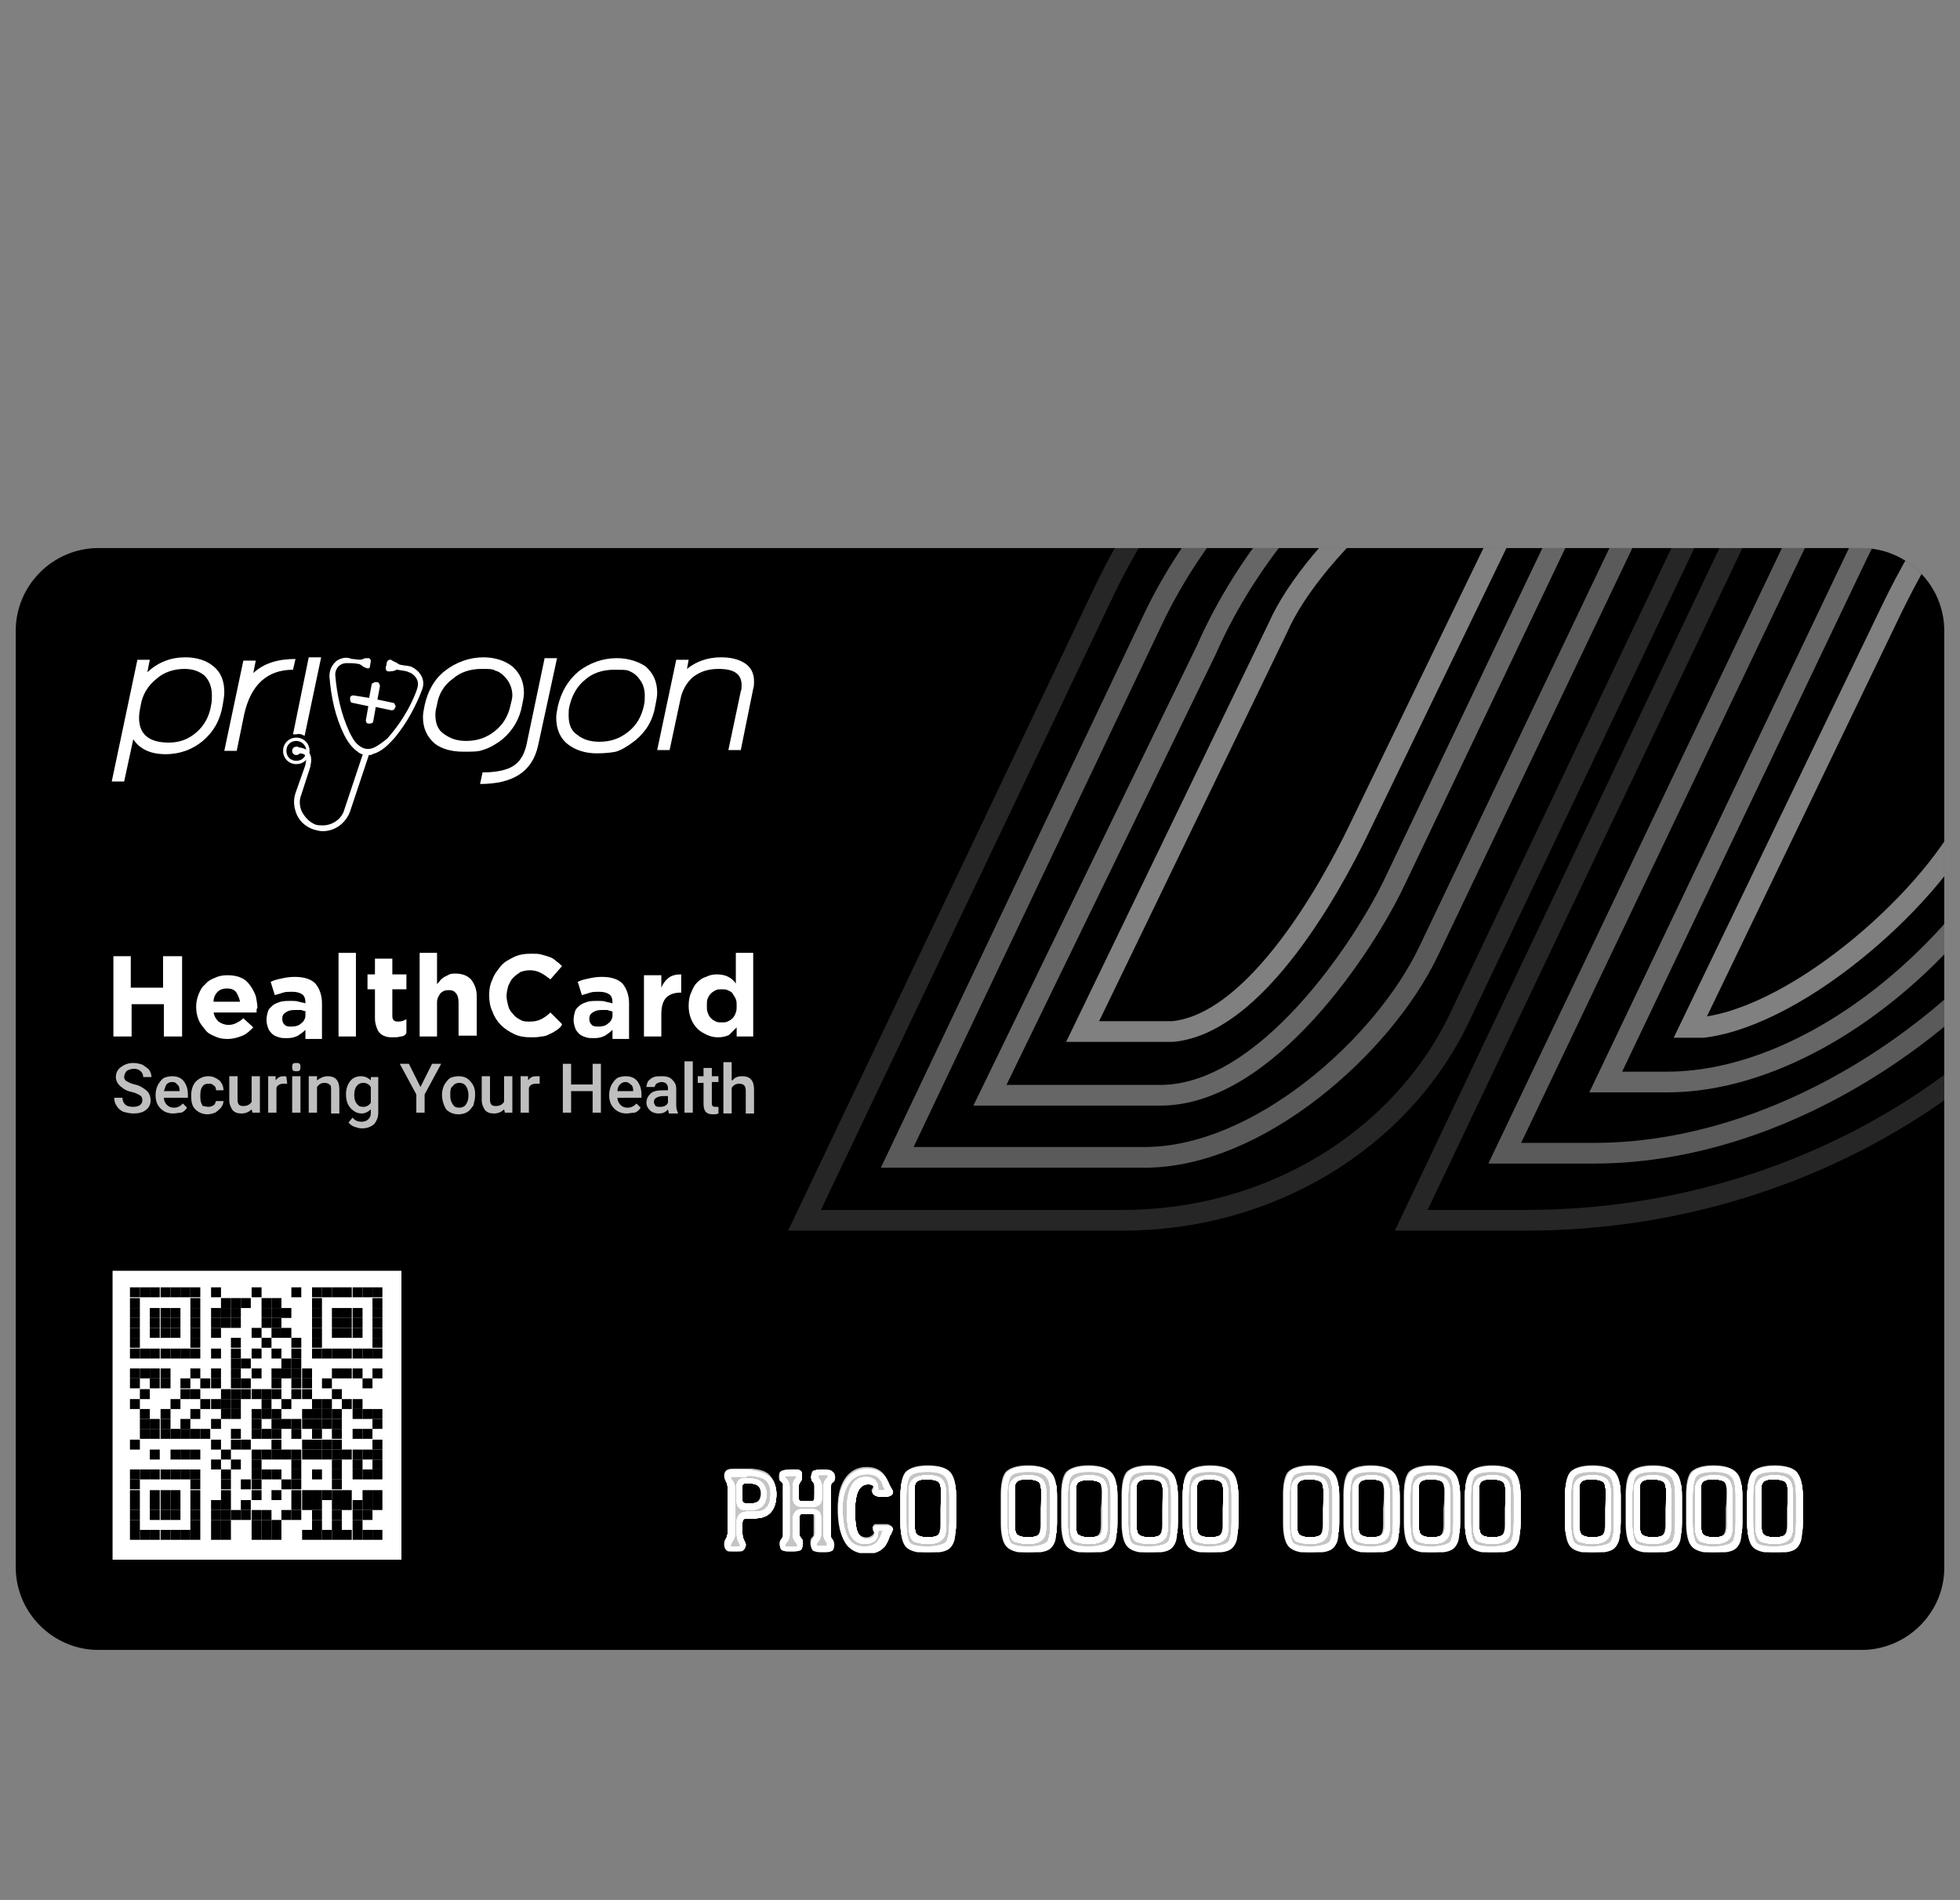 <?xml version="1.0" encoding="utf-8"?>
<!-- Generator: Adobe Illustrator 24.1.3, SVG Export Plug-In . SVG Version: 6.00 Build 0)  -->
<svg version="1.1" id="Layer_1" xmlns="http://www.w3.org/2000/svg" xmlns:xlink="http://www.w3.org/1999/xlink" x="0px" y="0px"
	 viewBox="0 0 23.68 22.95" style="enable-background:new 0 0 23.68 22.95;" xml:space="preserve">
<rect x="0" y="0" width="23.68" height="22.95" fill="#808080" stroke="none"/>
<style type="text/css">
	.st0{fill:#202833;}
	.st1{fill:#FFFFFF;stroke:#000000;stroke-width:1.5;}
	.st2{fill:#FFFFFF;}
	.st3{opacity:0.75;}
	.st4{fill:#C6C5C5;}
	.st5{clip-path:url(#SVGID_2_);fill:#FFFFFF;}
	.st6{clip-path:url(#SVGID_4_);fill:#FFFFFF;}
	.st7{clip-path:url(#SVGID_6_);fill:#FFFFFF;}
	.st8{clip-path:url(#SVGID_8_);fill:#FFFFFF;}
	.st9{clip-path:url(#SVGID_10_);fill:#FFFFFF;}
	.st10{clip-path:url(#SVGID_12_);fill:#FFFFFF;}
	.st11{clip-path:url(#SVGID_14_);fill:#FFFFFF;}
	.st12{clip-path:url(#SVGID_16_);fill:#FFFFFF;}
	.st13{clip-path:url(#SVGID_18_);fill:#FFFFFF;}
	.st14{clip-path:url(#SVGID_20_);fill:#FFFFFF;}
	.st15{clip-path:url(#SVGID_22_);fill:#FFFFFF;}
	.st16{clip-path:url(#SVGID_24_);fill:#FFFFFF;}
	.st17{clip-path:url(#SVGID_26_);fill:#FFFFFF;}
	.st18{clip-path:url(#SVGID_28_);fill:#FFFFFF;}
	.st19{clip-path:url(#SVGID_30_);fill:#FFFFFF;}
	.st20{clip-path:url(#SVGID_32_);fill:#FFFFFF;}
	.st21{opacity:0.3;clip-path:url(#SVGID_34_);}
	.st22{opacity:0.5;fill:none;stroke:#FFFFFF;stroke-width:0.25;stroke-miterlimit:10;}
	.st23{opacity:0.7;clip-path:url(#SVGID_34_);}
	.st24{opacity:0.8;clip-path:url(#SVGID_34_);}
	.st25{clip-path:url(#SVGID_34_);}
</style>
<path d="M13.63,15.66c-0.25,0-0.45-0.2-0.45-0.45h0.06c0,0.21,0.17,0.39,0.39,0.39c0.21,0,0.39-0.17,0.39-0.39h0.06
	C14.08,15.46,13.88,15.66,13.63,15.66z"/>
<path d="M13.24,14.6c0-0.07,0.06-0.13,0.13-0.13c0,0,0,0,0,0h0.09v-0.13h-0.09c-0.14,0-0.26,0.11-0.26,0.26v0.58l0.06,0.06
	l0.06-0.06L13.24,14.6z"/>
<path d="M14.15,14.6c0-0.14-0.11-0.26-0.26-0.26H13.8v0.13h0.09c0.07,0,0.13,0.06,0.13,0.13v0.58l0.06,0.06l0.06-0.06L14.15,14.6z"
	/>
<path d="M14.88,15.37h0.13v-0.42l-0.06-0.13l-0.06,0.13V15.37z"/>
<path class="st0" d="M14.88,14.96h0.13v-0.13l-0.06-0.13l-0.06,0.13V14.96z"/>
<path d="M13.45,14.31c-0.03,0-0.05,0.01-0.07,0.03h-0.02c-0.04,0-0.07,0.03-0.07,0.06c0,0.04,0.03,0.07,0.06,0.07c0,0,0,0,0,0h0.02
	c0.04,0.04,0.1,0.04,0.14,0.01s0.04-0.1,0.01-0.14C13.5,14.32,13.47,14.31,13.45,14.31z"/>
<path d="M13.82,14.31c0.03,0,0.05,0.01,0.07,0.03h0.02c0.04,0,0.07,0.03,0.07,0.06c0,0.04-0.03,0.07-0.06,0.07c0,0,0,0,0,0h-0.02
	c-0.04,0.04-0.1,0.04-0.14,0.01s-0.04-0.1-0.01-0.14C13.76,14.32,13.79,14.31,13.82,14.31z"/>
<circle class="st1" cx="14.96" cy="15.33" r="0.28"/>
<path d="M22.49,19.93H1.19c-0.55,0-1-0.45-1-1V7.62c0-0.55,0.45-1,1-1h21.3c0.55,0,1,0.45,1,1v11.32
	C23.49,19.48,23.04,19.93,22.49,19.93z"/>
<g>
	<g>
		<path d="M4.93,8.66c0.23-0.44,0.28-0.55-0.19-0.65c-0.48-0.1-0.32-0.03-0.32-0.03S4.08,7.93,4.05,8.02
			C4.02,8.11,4.03,7.98,4.07,8.41C4.11,8.82,4.3,9.05,4.3,9.05s0.03,0.01,0.07,0.01c0,0-0.01,0-0.01,0c0,0,0.01,0,0.01,0
			C4.49,9.07,4.73,9.04,4.93,8.66z"/>
		<g>
			<path class="st2" d="M4.77,8.55c0,0.02-0.02,0.03-0.04,0.03L4.54,8.54L4.51,8.71c0,0.02-0.02,0.03-0.04,0.03l-0.02,0
				c-0.02,0-0.03-0.02-0.03-0.04l0.03-0.17L4.26,8.49c-0.02,0-0.03-0.02-0.03-0.04l0-0.02c0-0.02,0.02-0.03,0.04-0.03l0.19,0.03
				l0.03-0.16c0-0.01,0.01-0.02,0.02-0.02c0.01-0.01,0.02-0.01,0.03-0.01l0.02,0c0.01,0,0.02,0.01,0.02,0.02
				c0.01,0.01,0.01,0.02,0.01,0.03L4.56,8.45l0.19,0.04c0.01,0,0.02,0.01,0.02,0.02c0.01,0.01,0.01,0.02,0.01,0.03L4.77,8.55z"/>
		</g>
		<g>
			<path class="st2" d="M2,9.11c-0.18,0-0.31-0.06-0.39-0.18L1.5,9.44H1.35l0.31-1.47h0.15L1.78,8.12C1.91,8,2.06,7.94,2.24,7.94
				c0.14,0,0.26,0.04,0.34,0.11c0.09,0.07,0.13,0.18,0.13,0.31c0,0.05-0.01,0.1-0.02,0.16C2.66,8.7,2.58,8.84,2.45,8.95
				C2.33,9.05,2.18,9.11,2,9.11z M2.23,8.08c-0.13,0-0.25,0.04-0.34,0.12C1.79,8.28,1.72,8.39,1.7,8.52
				C1.69,8.57,1.68,8.62,1.68,8.67c0,0.2,0.12,0.3,0.36,0.3c0.13,0,0.24-0.04,0.34-0.13c0.09-0.08,0.15-0.19,0.17-0.32
				C2.56,8.48,2.56,8.44,2.56,8.4c0-0.1-0.03-0.18-0.09-0.24C2.41,8.11,2.33,8.08,2.23,8.08z"/>
			<path class="st2" d="M2.95,8.63L2.86,9.07H2.71l0.23-1.09h0.15L3.06,8.13c0.13-0.12,0.3-0.17,0.51-0.17L3.54,8.09
				C3.23,8.09,3.03,8.27,2.95,8.63z"/>
			<path class="st2" d="M6.07,8.93C5.98,9,5.9,9.04,5.83,9.06C5.78,9.08,5.71,9.08,5.6,9.08c-0.14,0-0.26-0.03-0.35-0.1
				C5.16,8.9,5.11,8.8,5.11,8.66c0-0.04,0.01-0.09,0.02-0.14C5.17,8.34,5.25,8.2,5.38,8.1c0.13-0.1,0.29-0.16,0.46-0.16
				c0.14,0,0.26,0.04,0.35,0.11c0.09,0.08,0.14,0.18,0.14,0.32c0,0.04-0.01,0.09-0.02,0.14C6.28,8.68,6.2,8.82,6.07,8.93z M6.12,8.2
				c-0.04-0.05-0.09-0.09-0.14-0.1C5.96,8.08,5.9,8.08,5.82,8.08c-0.14,0-0.26,0.04-0.35,0.12C5.37,8.27,5.3,8.38,5.28,8.51
				C5.27,8.55,5.26,8.59,5.26,8.63c0,0.11,0.03,0.19,0.11,0.24c0.07,0.05,0.15,0.08,0.26,0.08c0.14,0,0.25-0.04,0.35-0.12
				c0.1-0.08,0.16-0.18,0.19-0.32C6.18,8.47,6.19,8.43,6.19,8.4C6.19,8.32,6.16,8.25,6.12,8.2z"/>
			<path class="st2" d="M5.8,9.47l0.03-0.14c0.14,0,0.26-0.02,0.34-0.06c0.1-0.05,0.16-0.14,0.19-0.27l0.22-1.05h0.15L6.5,9.01
				C6.43,9.32,6.2,9.47,5.8,9.47z"/>
			<path class="st2" d="M7.68,8.94C7.59,9.01,7.51,9.06,7.44,9.08C7.39,9.09,7.31,9.1,7.21,9.1c-0.14,0-0.26-0.04-0.35-0.11
				C6.77,8.92,6.72,8.81,6.72,8.67c0-0.04,0.01-0.09,0.02-0.14c0.04-0.17,0.12-0.31,0.25-0.42c0.13-0.1,0.29-0.16,0.46-0.16
				c0.14,0,0.26,0.04,0.35,0.1c0.09,0.08,0.14,0.18,0.14,0.32c0,0.04-0.01,0.09-0.02,0.14C7.89,8.7,7.81,8.83,7.68,8.94z M7.73,8.21
				C7.69,8.15,7.64,8.12,7.59,8.1C7.56,8.09,7.51,8.09,7.42,8.09c-0.14,0-0.26,0.04-0.35,0.12c-0.1,0.08-0.16,0.19-0.19,0.32
				C6.87,8.57,6.87,8.6,6.87,8.64c0,0.11,0.03,0.19,0.11,0.24c0.06,0.05,0.15,0.08,0.26,0.08c0.14,0,0.25-0.04,0.35-0.12
				c0.1-0.08,0.16-0.18,0.19-0.32c0.01-0.04,0.01-0.08,0.01-0.12C7.79,8.33,7.77,8.26,7.73,8.21z"/>
			<path class="st2" d="M8.8,9.06l0.15-0.71C8.96,8.33,8.96,8.3,8.96,8.28c0-0.14-0.09-0.2-0.28-0.2c-0.12,0-0.22,0.03-0.31,0.1
				C8.3,8.24,8.24,8.34,8.22,8.45L8.09,9.06H7.94l0.23-1.09h0.15L8.3,8.08c0.11-0.09,0.25-0.14,0.41-0.14c0.11,0,0.2,0.02,0.27,0.06
				c0.09,0.05,0.13,0.13,0.13,0.23c0,0.03,0,0.06-0.01,0.09L8.95,9.06H8.8z"/>
		</g>
		<path class="st2" d="M3.58,9.23c-0.09,0-0.16-0.07-0.16-0.16c0-0.09,0.07-0.16,0.16-0.16c0.09,0,0.16,0.07,0.16,0.16
			C3.74,9.16,3.67,9.23,3.58,9.23z M3.58,8.95C3.51,8.95,3.46,9,3.46,9.07c0,0.07,0.05,0.12,0.12,0.12c0.07,0,0.12-0.05,0.12-0.12
			C3.7,9,3.64,8.95,3.58,8.95z"/>
		<path class="st2" d="M3.68,8.89l0.2-0.95H3.73L3.54,8.87c0.01,0,0.03,0,0.04,0C3.62,8.86,3.65,8.87,3.68,8.89z"/>
		<g>
			<path class="st2" d="M3.63,9.07c0,0.03-0.02,0.05-0.05,0.05c-0.03,0-0.05-0.02-0.05-0.05c0-0.03,0.02-0.05,0.05-0.05
				C3.6,9.01,3.63,9.04,3.63,9.07z"/>
		</g>
		<path class="st2" d="M4.96,8.05C4.92,8.04,4.88,8.04,4.84,8.03c-0.01,0-0.03-0.01-0.04-0.02C4.78,8,4.76,7.99,4.74,7.98
			c0,0-0.01,0-0.01-0.01c-0.01,0-0.02,0-0.03,0C4.68,7.98,4.67,8,4.67,8.02c0,0.02-0.01,0.03-0.01,0.05c0,0.02,0.01,0.04,0.03,0.04
			c0.03,0,0.07,0,0.1-0.02c0,0,0.01,0,0.01,0C4.85,8.1,4.9,8.1,4.94,8.12C5,8.14,5.05,8.2,5.05,8.26c0,0.03-0.01,0.06-0.02,0.09
			c-0.08,0.21-0.2,0.4-0.35,0.57C4.63,8.96,4.58,9,4.52,9.03C4.45,9.06,4.39,9.05,4.33,9C4.28,8.96,4.25,8.9,4.22,8.84
			c-0.1-0.22-0.15-0.45-0.17-0.69c0-0.07,0.05-0.14,0.14-0.14c0.05,0,0.09,0,0.14,0.01c0.02,0,0.04,0.02,0.07,0.04
			c0.01,0,0.02,0.01,0.03,0.01c0.02,0.01,0.04,0,0.04-0.02c0-0.02,0.01-0.05,0.01-0.07c0-0.01-0.01-0.02-0.02-0.03
			c-0.01,0-0.02,0-0.02,0c-0.02,0-0.04,0-0.05,0.01c-0.05,0.02-0.09,0-0.14,0C4.18,7.93,4.12,7.95,4.07,7.98
			C4.01,8.03,3.98,8.09,3.98,8.17C4,8.42,4.05,8.66,4.16,8.88C4.2,8.96,4.25,9.03,4.32,9.08C4.33,9.09,4.35,9.1,4.37,9.11
			c0.03,0,0.07,0.01,0.1,0.01c0.01,0,0.02,0,0.03-0.01C4.46,9.09,4.41,9.08,4.37,9.05C4.41,9.08,4.46,9.09,4.5,9.11
			C4.61,9.08,4.69,9,4.77,8.91C4.91,8.74,5.02,8.54,5.1,8.33C5.15,8.2,5.06,8.09,4.96,8.05z"/>
		<path class="st2" d="M4.41,9.09c-0.01,0-0.01,0-0.02,0L4.16,9.78C4.13,9.89,4.02,9.97,3.9,9.97c-0.03,0-0.06,0-0.09-0.01
			C3.74,9.93,3.69,9.88,3.65,9.81C3.62,9.75,3.61,9.67,3.64,9.6l0.11-0.34c0,0,0,0,0,0l0-0.01c0,0,0,0,0,0
			c0.01-0.04,0.02-0.1-0.01-0.15C3.72,9.06,3.68,9.04,3.63,9.03H3.57L3.57,9.1l0.05,0c0.03,0,0.06,0.01,0.07,0.03
			c0.02,0.04,0,0.09,0,0.11l0,0L3.57,9.58C3.54,9.67,3.55,9.76,3.59,9.85c0.04,0.08,0.11,0.14,0.2,0.17
			c0.04,0.01,0.07,0.02,0.11,0.02c0.15,0,0.28-0.1,0.33-0.24l0.23-0.69C4.44,9.1,4.42,9.1,4.41,9.09z"/>
	</g>
</g>
<g class="st3">
	<path class="st2" d="M1.72,13.29c0-0.03-0.01-0.05-0.03-0.06c-0.02-0.01-0.05-0.03-0.1-0.04s-0.09-0.03-0.11-0.05
		c-0.05-0.03-0.08-0.08-0.08-0.13c0-0.05,0.02-0.09,0.06-0.12c0.04-0.03,0.09-0.05,0.15-0.05c0.04,0,0.08,0.01,0.11,0.02
		c0.03,0.02,0.06,0.04,0.08,0.06c0.02,0.03,0.03,0.06,0.03,0.09h-0.1c0-0.03-0.01-0.05-0.03-0.07c-0.02-0.02-0.05-0.03-0.08-0.03
		c-0.03,0-0.06,0.01-0.08,0.02S1.5,12.98,1.5,13.01c0,0.02,0.01,0.04,0.03,0.05c0.02,0.01,0.05,0.03,0.1,0.04
		c0.05,0.01,0.08,0.03,0.11,0.05c0.03,0.02,0.05,0.04,0.06,0.06c0.01,0.02,0.02,0.05,0.02,0.08c0,0.05-0.02,0.09-0.06,0.12
		c-0.04,0.03-0.09,0.04-0.15,0.04c-0.04,0-0.08-0.01-0.12-0.02c-0.04-0.02-0.06-0.04-0.08-0.07c-0.02-0.03-0.03-0.06-0.03-0.1h0.1
		c0,0.03,0.01,0.06,0.03,0.08c0.02,0.02,0.05,0.03,0.1,0.03c0.04,0,0.06-0.01,0.08-0.02C1.71,13.33,1.72,13.32,1.72,13.29z"/>
	<path class="st2" d="M2.09,13.45c-0.06,0-0.11-0.02-0.15-0.06c-0.04-0.04-0.06-0.09-0.06-0.16v-0.01c0-0.04,0.01-0.08,0.03-0.12
		c0.02-0.03,0.04-0.06,0.07-0.08C2.01,13.01,2.04,13,2.08,13c0.06,0,0.11,0.02,0.14,0.06c0.03,0.04,0.05,0.09,0.05,0.16v0.04H1.98
		c0,0.04,0.02,0.07,0.04,0.09c0.02,0.02,0.05,0.03,0.08,0.03c0.05,0,0.08-0.02,0.11-0.05l0.05,0.05c-0.02,0.03-0.04,0.05-0.07,0.06
		C2.16,13.44,2.13,13.45,2.09,13.45z M2.08,13.07c-0.03,0-0.05,0.01-0.07,0.03C2,13.12,1.99,13.15,1.98,13.18h0.19v-0.01
		c0-0.03-0.01-0.06-0.03-0.07C2.13,13.08,2.11,13.07,2.08,13.07z"/>
	<path class="st2" d="M2.52,13.37c0.02,0,0.05-0.01,0.06-0.02c0.02-0.01,0.02-0.03,0.03-0.05H2.7c0,0.03-0.01,0.05-0.03,0.08
		c-0.02,0.02-0.04,0.04-0.07,0.06c-0.03,0.01-0.06,0.02-0.09,0.02c-0.06,0-0.11-0.02-0.15-0.06c-0.04-0.04-0.05-0.09-0.05-0.16
		v-0.01c0-0.07,0.02-0.12,0.05-0.16C2.41,13.02,2.46,13,2.52,13c0.05,0,0.09,0.02,0.13,0.05c0.03,0.03,0.05,0.07,0.05,0.12H2.61
		c0-0.03-0.01-0.05-0.03-0.06c-0.02-0.02-0.04-0.02-0.06-0.02c-0.03,0-0.06,0.01-0.07,0.03c-0.02,0.02-0.03,0.06-0.03,0.11v0.02
		c0,0.05,0.01,0.08,0.03,0.11C2.47,13.36,2.49,13.37,2.52,13.37z"/>
	<path class="st2" d="M3.04,13.4c-0.03,0.03-0.07,0.05-0.12,0.05c-0.05,0-0.08-0.01-0.11-0.04c-0.02-0.03-0.04-0.07-0.04-0.12V13
		h0.1v0.28c0,0.06,0.02,0.08,0.07,0.08c0.05,0,0.08-0.02,0.1-0.05V13h0.1v0.44H3.05L3.04,13.4z"/>
	<path class="st2" d="M3.47,13.09c-0.01,0-0.03,0-0.04,0c-0.05,0-0.08,0.02-0.09,0.05v0.3h-0.1V13h0.09l0,0.05
		C3.36,13.01,3.39,13,3.43,13c0.01,0,0.03,0,0.03,0.01L3.47,13.09z"/>
	<path class="st2" d="M3.53,12.89c0-0.02,0-0.03,0.01-0.04c0.01-0.01,0.02-0.01,0.04-0.01s0.03,0,0.04,0.01
		c0.01,0.01,0.01,0.02,0.01,0.04c0,0.01,0,0.03-0.01,0.04c-0.01,0.01-0.02,0.01-0.04,0.01s-0.03,0-0.04-0.01
		C3.53,12.92,3.53,12.9,3.53,12.89z M3.63,13.44h-0.1V13h0.1V13.44z"/>
	<path class="st2" d="M3.83,13l0,0.05C3.87,13.02,3.91,13,3.96,13c0.09,0,0.14,0.05,0.14,0.16v0.29H4v-0.28
		C4,13.13,4,13.11,3.98,13.1c-0.01-0.01-0.03-0.02-0.06-0.02c-0.04,0-0.07,0.02-0.09,0.05v0.31h-0.1V13H3.83z"/>
	<path class="st2" d="M4.18,13.22c0-0.07,0.02-0.12,0.05-0.16C4.26,13.02,4.31,13,4.36,13c0.05,0,0.09,0.02,0.12,0.05l0-0.04h0.09
		v0.43c0,0.06-0.02,0.1-0.05,0.14c-0.04,0.03-0.08,0.05-0.15,0.05c-0.03,0-0.06-0.01-0.09-0.02c-0.03-0.01-0.05-0.03-0.07-0.05
		l0.05-0.06c0.03,0.04,0.07,0.05,0.11,0.05c0.03,0,0.06-0.01,0.08-0.03c0.02-0.02,0.03-0.04,0.03-0.08V13.4
		c-0.03,0.03-0.07,0.05-0.11,0.05c-0.05,0-0.09-0.02-0.13-0.06C4.2,13.35,4.18,13.29,4.18,13.22z M4.28,13.23
		c0,0.04,0.01,0.08,0.03,0.1c0.02,0.03,0.04,0.04,0.08,0.04c0.04,0,0.07-0.02,0.09-0.05v-0.19c-0.02-0.03-0.05-0.05-0.09-0.05
		c-0.03,0-0.06,0.01-0.08,0.04C4.29,13.14,4.28,13.18,4.28,13.23z"/>
	<path class="st2" d="M5.08,13.13l0.14-0.28h0.11l-0.2,0.37v0.22h-0.1v-0.22l-0.2-0.37h0.11L5.08,13.13z"/>
	<path class="st2" d="M5.34,13.22c0-0.04,0.01-0.08,0.03-0.12c0.02-0.03,0.04-0.06,0.07-0.08C5.47,13.01,5.5,13,5.54,13
		c0.06,0,0.11,0.02,0.14,0.06c0.04,0.04,0.06,0.09,0.06,0.15l0,0.02c0,0.04-0.01,0.08-0.02,0.12c-0.02,0.03-0.04,0.06-0.07,0.08
		c-0.03,0.02-0.07,0.03-0.11,0.03c-0.06,0-0.11-0.02-0.15-0.06C5.36,13.35,5.34,13.29,5.34,13.22L5.34,13.22z M5.44,13.23
		c0,0.05,0.01,0.08,0.03,0.11c0.02,0.03,0.04,0.04,0.08,0.04c0.03,0,0.06-0.01,0.08-0.04c0.02-0.03,0.03-0.06,0.03-0.11
		c0-0.04-0.01-0.08-0.03-0.11c-0.02-0.03-0.05-0.04-0.08-0.04c-0.03,0-0.06,0.01-0.08,0.04C5.44,13.14,5.44,13.18,5.44,13.23z"/>
	<path class="st2" d="M6.09,13.4c-0.03,0.03-0.07,0.05-0.12,0.05c-0.05,0-0.08-0.01-0.11-0.04c-0.02-0.03-0.04-0.07-0.04-0.12V13
		h0.1v0.28c0,0.06,0.02,0.08,0.07,0.08c0.05,0,0.08-0.02,0.1-0.05V13h0.1v0.44H6.1L6.09,13.4z"/>
	<path class="st2" d="M6.52,13.09c-0.01,0-0.03,0-0.04,0c-0.05,0-0.08,0.02-0.09,0.05v0.3h-0.1V13h0.09l0,0.05
		C6.41,13.01,6.44,13,6.48,13C6.5,13,6.51,13,6.52,13L6.52,13.09z"/>
	<path class="st2" d="M7.26,13.44h-0.1v-0.26H6.9v0.26h-0.1v-0.59h0.1v0.25h0.26v-0.25h0.1V13.44z"/>
	<path class="st2" d="M7.57,13.45c-0.06,0-0.11-0.02-0.15-0.06c-0.04-0.04-0.06-0.09-0.06-0.16v-0.01c0-0.04,0.01-0.08,0.03-0.12
		c0.02-0.03,0.04-0.06,0.07-0.08C7.48,13.01,7.52,13,7.56,13c0.06,0,0.11,0.02,0.14,0.06c0.03,0.04,0.05,0.09,0.05,0.16v0.04H7.46
		c0,0.04,0.02,0.07,0.04,0.09c0.02,0.02,0.05,0.03,0.08,0.03c0.05,0,0.08-0.02,0.11-0.05l0.05,0.05c-0.02,0.03-0.04,0.05-0.07,0.06
		C7.64,13.44,7.6,13.45,7.57,13.45z M7.56,13.07c-0.03,0-0.05,0.01-0.07,0.03c-0.02,0.02-0.03,0.05-0.03,0.08h0.19v-0.01
		c0-0.03-0.01-0.06-0.03-0.07C7.6,13.08,7.58,13.07,7.56,13.07z"/>
	<path class="st2" d="M8.08,13.44c0-0.01-0.01-0.02-0.01-0.04C8.04,13.44,8,13.45,7.96,13.45c-0.04,0-0.08-0.01-0.11-0.04
		c-0.03-0.03-0.04-0.06-0.04-0.09c0-0.05,0.02-0.08,0.05-0.11c0.03-0.03,0.08-0.04,0.15-0.04h0.06v-0.03c0-0.02-0.01-0.04-0.02-0.05
		c-0.01-0.01-0.03-0.02-0.06-0.02c-0.02,0-0.04,0.01-0.06,0.02c-0.01,0.01-0.02,0.03-0.02,0.04h-0.1c0-0.02,0.01-0.05,0.02-0.07
		c0.02-0.02,0.04-0.04,0.07-0.05C7.93,13,7.96,13,8,13c0.05,0,0.09,0.01,0.12,0.04c0.03,0.03,0.05,0.06,0.05,0.11v0.2
		c0,0.04,0.01,0.07,0.02,0.09v0.01H8.08z M7.97,13.37c0.02,0,0.04,0,0.06-0.01c0.02-0.01,0.03-0.02,0.04-0.04v-0.08H8.01
		c-0.04,0-0.06,0.01-0.08,0.02c-0.02,0.01-0.03,0.03-0.03,0.05c0,0.02,0.01,0.03,0.02,0.05C7.94,13.37,7.95,13.37,7.97,13.37z"/>
	<path class="st2" d="M8.37,13.44h-0.1v-0.62h0.1V13.44z"/>
	<path class="st2" d="M8.6,12.9V13h0.08v0.07H8.6v0.25c0,0.02,0,0.03,0.01,0.04c0.01,0.01,0.02,0.01,0.04,0.01c0.01,0,0.02,0,0.03,0
		v0.08c-0.02,0.01-0.04,0.01-0.07,0.01c-0.08,0-0.11-0.04-0.11-0.13v-0.25H8.43V13H8.5V12.9H8.6z"/>
	<path class="st2" d="M8.85,13.05C8.88,13.01,8.92,13,8.97,13c0.09,0,0.14,0.05,0.14,0.16v0.29h-0.1v-0.28
		c0-0.03-0.01-0.05-0.02-0.06c-0.01-0.01-0.03-0.02-0.06-0.02c-0.04,0-0.07,0.02-0.09,0.05v0.31h-0.1v-0.62h0.1V13.05z"/>
</g>
<g>
	<path class="st2" d="M1.98,12.52v-0.39H1.59v0.39H1.37v-0.97h0.21v0.38h0.39v-0.38H2.2v0.97H1.98z"/>
	<path class="st2" d="M3.1,12.2c0,0.01,0,0.02,0,0.03H2.58c0.01,0.05,0.03,0.08,0.06,0.11c0.03,0.02,0.07,0.04,0.12,0.04
		c0.04,0,0.07-0.01,0.09-0.02s0.06-0.03,0.09-0.06l0.12,0.11c-0.04,0.04-0.08,0.08-0.13,0.1c-0.05,0.02-0.11,0.04-0.18,0.04
		c-0.06,0-0.11-0.01-0.15-0.03c-0.05-0.02-0.09-0.04-0.12-0.08s-0.06-0.07-0.08-0.12s-0.03-0.1-0.03-0.16v0
		c0-0.05,0.01-0.1,0.03-0.15c0.02-0.05,0.04-0.09,0.08-0.12c0.03-0.04,0.07-0.06,0.12-0.08c0.04-0.02,0.09-0.03,0.15-0.03
		c0.06,0,0.12,0.01,0.16,0.03c0.05,0.02,0.08,0.05,0.11,0.09s0.05,0.08,0.07,0.13c0.01,0.05,0.02,0.1,0.02,0.15v0
		C3.1,12.18,3.1,12.19,3.1,12.2z M2.85,11.98c-0.03-0.03-0.06-0.04-0.11-0.04c-0.04,0-0.08,0.01-0.11,0.04
		c-0.03,0.03-0.05,0.07-0.05,0.12H2.9C2.89,12.05,2.87,12.01,2.85,11.98z"/>
	<path class="st2" d="M3.69,12.52v-0.08c-0.03,0.03-0.06,0.05-0.09,0.07c-0.04,0.02-0.08,0.03-0.13,0.03c-0.04,0-0.07,0-0.1-0.01
		c-0.03-0.01-0.06-0.02-0.08-0.04c-0.02-0.02-0.04-0.04-0.05-0.07c-0.01-0.03-0.02-0.06-0.02-0.1v0c0-0.04,0.01-0.08,0.02-0.11
		c0.01-0.03,0.04-0.05,0.06-0.07c0.03-0.02,0.06-0.03,0.09-0.04c0.04-0.01,0.08-0.01,0.12-0.01c0.04,0,0.07,0,0.1,0.01
		c0.03,0.01,0.06,0.01,0.08,0.02v-0.01c0-0.04-0.01-0.08-0.04-0.1c-0.03-0.02-0.07-0.03-0.12-0.03c-0.04,0-0.08,0-0.11,0.01
		c-0.03,0.01-0.06,0.02-0.1,0.03l-0.05-0.16c0.04-0.02,0.08-0.03,0.13-0.04c0.04-0.01,0.1-0.02,0.16-0.02c0.12,0,0.2,0.03,0.25,0.08
		c0.05,0.06,0.08,0.14,0.08,0.24v0.43H3.69z M3.7,12.22c-0.02-0.01-0.04-0.01-0.06-0.02C3.61,12.2,3.59,12.2,3.56,12.2
		c-0.05,0-0.08,0.01-0.11,0.03c-0.03,0.02-0.04,0.04-0.04,0.08v0c0,0.03,0.01,0.05,0.03,0.07c0.02,0.02,0.05,0.02,0.08,0.02
		c0.05,0,0.09-0.01,0.12-0.04c0.03-0.02,0.05-0.06,0.05-0.09V12.22z"/>
	<path class="st2" d="M4.09,12.52v-1.01H4.3v1.01H4.09z"/>
	<path class="st2" d="M4.84,12.52c-0.03,0.01-0.06,0.01-0.09,0.01c-0.03,0-0.06,0-0.09-0.01s-0.05-0.02-0.07-0.04
		c-0.02-0.02-0.03-0.04-0.04-0.07c-0.01-0.03-0.02-0.06-0.02-0.11v-0.35H4.44v-0.18h0.09v-0.19h0.21v0.19h0.17v0.18H4.74v0.32
		c0,0.05,0.02,0.07,0.07,0.07c0.04,0,0.07-0.01,0.1-0.03v0.17C4.89,12.51,4.87,12.52,4.84,12.52z"/>
	<path class="st2" d="M5.54,12.52v-0.41c0-0.05-0.01-0.09-0.03-0.11c-0.02-0.03-0.05-0.04-0.09-0.04c-0.04,0-0.07,0.01-0.1,0.04
		c-0.02,0.03-0.04,0.06-0.04,0.11v0.41H5.07v-1.01h0.21v0.38c0.01-0.02,0.03-0.03,0.04-0.05c0.01-0.01,0.03-0.03,0.05-0.04
		c0.02-0.01,0.04-0.02,0.06-0.03c0.02-0.01,0.05-0.01,0.07-0.01c0.08,0,0.14,0.02,0.19,0.07c0.04,0.05,0.07,0.12,0.07,0.2v0.48H5.54
		z"/>
	<path class="st2" d="M6.73,12.44c-0.03,0.02-0.06,0.04-0.09,0.05c-0.03,0.02-0.07,0.03-0.1,0.03c-0.04,0.01-0.08,0.01-0.13,0.01
		c-0.07,0-0.14-0.01-0.2-0.04c-0.06-0.03-0.11-0.06-0.16-0.11c-0.04-0.04-0.08-0.1-0.1-0.16c-0.03-0.06-0.04-0.13-0.04-0.2v0
		c0-0.07,0.01-0.13,0.04-0.19c0.02-0.06,0.06-0.11,0.1-0.16c0.04-0.05,0.1-0.08,0.16-0.11c0.06-0.03,0.13-0.04,0.21-0.04
		c0.05,0,0.09,0,0.12,0.01c0.04,0.01,0.07,0.02,0.1,0.03c0.03,0.01,0.06,0.03,0.08,0.05c0.03,0.02,0.05,0.04,0.07,0.06l-0.14,0.16
		c-0.04-0.03-0.08-0.06-0.12-0.08c-0.04-0.02-0.08-0.03-0.13-0.03c-0.04,0-0.08,0.01-0.11,0.02c-0.03,0.02-0.06,0.04-0.09,0.07
		c-0.03,0.03-0.04,0.06-0.06,0.1c-0.01,0.04-0.02,0.08-0.02,0.12v0c0,0.04,0.01,0.08,0.02,0.12c0.01,0.04,0.03,0.07,0.06,0.1
		c0.02,0.03,0.05,0.05,0.09,0.07c0.03,0.02,0.07,0.02,0.11,0.02c0.06,0,0.1-0.01,0.14-0.03c0.04-0.02,0.08-0.05,0.11-0.08l0.14,0.14
		C6.79,12.39,6.76,12.42,6.73,12.44z"/>
	<path class="st2" d="M7.4,12.52v-0.08c-0.03,0.03-0.06,0.05-0.09,0.07c-0.04,0.02-0.08,0.03-0.13,0.03c-0.04,0-0.07,0-0.1-0.01
		c-0.03-0.01-0.06-0.02-0.08-0.04c-0.02-0.02-0.04-0.04-0.05-0.07c-0.01-0.03-0.02-0.06-0.02-0.1v0c0-0.04,0.01-0.08,0.02-0.11
		c0.01-0.03,0.04-0.05,0.06-0.07c0.03-0.02,0.06-0.03,0.09-0.04c0.04-0.01,0.08-0.01,0.12-0.01c0.04,0,0.07,0,0.1,0.01
		c0.03,0.01,0.06,0.01,0.08,0.02v-0.01c0-0.04-0.01-0.08-0.04-0.1c-0.03-0.02-0.07-0.03-0.12-0.03c-0.04,0-0.08,0-0.11,0.01
		c-0.03,0.01-0.06,0.02-0.1,0.03l-0.05-0.16c0.04-0.02,0.08-0.03,0.13-0.04c0.04-0.01,0.1-0.02,0.16-0.02c0.12,0,0.2,0.03,0.25,0.08
		c0.05,0.06,0.08,0.14,0.08,0.24v0.43H7.4z M7.4,12.22c-0.02-0.01-0.04-0.01-0.06-0.02C7.32,12.2,7.29,12.2,7.27,12.2
		c-0.05,0-0.08,0.01-0.11,0.03c-0.03,0.02-0.04,0.04-0.04,0.08v0c0,0.03,0.01,0.05,0.03,0.07c0.02,0.02,0.05,0.02,0.08,0.02
		c0.05,0,0.09-0.01,0.12-0.04c0.03-0.02,0.05-0.06,0.05-0.09V12.22z"/>
	<path class="st2" d="M8.22,11.99c-0.07,0-0.13,0.02-0.17,0.06c-0.04,0.04-0.06,0.11-0.06,0.2v0.27H7.78v-0.74h0.21v0.15
		c0.02-0.05,0.05-0.09,0.09-0.12c0.04-0.03,0.09-0.04,0.15-0.04v0.22H8.22z"/>
	<path class="st2" d="M8.9,12.52v-0.11c-0.03,0.03-0.06,0.06-0.09,0.09c-0.04,0.02-0.08,0.03-0.14,0.03c-0.04,0-0.09-0.01-0.13-0.03
		c-0.04-0.02-0.08-0.04-0.11-0.07c-0.03-0.03-0.06-0.07-0.08-0.12c-0.02-0.05-0.03-0.1-0.03-0.16v0c0-0.06,0.01-0.12,0.03-0.16
		c0.02-0.05,0.04-0.09,0.07-0.12c0.03-0.03,0.07-0.06,0.11-0.07c0.04-0.02,0.08-0.03,0.13-0.03c0.06,0,0.1,0.01,0.14,0.03
		c0.04,0.02,0.07,0.05,0.09,0.08v-0.37h0.21v1.01H8.9z M8.9,12.15c0-0.03,0-0.06-0.01-0.08C8.88,12.04,8.86,12.02,8.85,12
		s-0.04-0.03-0.06-0.04c-0.02-0.01-0.05-0.01-0.07-0.01c-0.03,0-0.05,0-0.07,0.01S8.61,11.98,8.59,12
		c-0.02,0.02-0.03,0.04-0.04,0.06c-0.01,0.03-0.01,0.05-0.01,0.09v0c0,0.03,0,0.06,0.01,0.08c0.01,0.03,0.02,0.05,0.04,0.07
		c0.02,0.02,0.04,0.03,0.06,0.04c0.02,0.01,0.05,0.01,0.07,0.01c0.02,0,0.05,0,0.07-0.01c0.02-0.01,0.04-0.02,0.06-0.04
		s0.03-0.04,0.04-0.07C8.9,12.21,8.9,12.18,8.9,12.15L8.9,12.15z"/>
</g>
<g>
	<g>
		<g>
			<g>
				<path class="st4" d="M11.55,18.06c0,0.02,0,0.04,0,0.07c0,0.03,0,0.06,0,0.09c0,0.04,0,0.07,0,0.09c0,0.03,0,0.05,0,0.07
					c0,0.1-0.01,0.17-0.02,0.22c-0.02,0.05-0.05,0.09-0.1,0.12c-0.05,0.02-0.12,0.03-0.22,0.03c-0.14,0-0.23-0.03-0.27-0.08
					c-0.04-0.05-0.06-0.14-0.06-0.28v-0.33c0-0.14,0.02-0.23,0.06-0.28c0.05-0.05,0.14-0.08,0.27-0.08c0.13,0,0.22,0.03,0.27,0.08
					C11.53,17.84,11.55,17.93,11.55,18.06z M11.37,18.02c0-0.06-0.01-0.1-0.03-0.12c-0.02-0.02-0.06-0.03-0.13-0.03
					c-0.04,0-0.08,0-0.1,0.01c-0.03,0.01-0.05,0.04-0.06,0.07c0,0.01,0,0.03,0,0.05c0,0.01,0,0.01,0,0.02c0,0.01,0,0.02,0,0.03
					c0,0.01,0,0.02,0,0.03c0,0.01,0,0.02,0,0.02c0,0.02,0,0.04,0,0.07s0,0.06,0,0.09v0.16c0,0.06,0.01,0.1,0.03,0.12
					c0.02,0.02,0.06,0.03,0.13,0.03c0.06,0,0.1-0.01,0.12-0.03s0.03-0.06,0.03-0.12c0-0.02,0-0.05,0-0.08c0-0.03,0-0.07,0-0.12
					C11.37,18.13,11.37,18.07,11.37,18.02z"/>
			</g>
			<g>
				<g>
					<defs>
						<path id="SVGID_1_" d="M11.21,17.78c0.11,0,0.18,0.02,0.21,0.06c0.02,0.02,0.05,0.07,0.05,0.22c0,0.02,0,0.04,0,0.07
							c0,0.03,0,0.06,0,0.09c0,0.04,0,0.07,0,0.1v0.07c0,0.11-0.01,0.17-0.02,0.19c-0.01,0.04-0.03,0.06-0.06,0.07
							c-0.03,0.01-0.08,0.03-0.19,0.03c-0.15,0-0.2-0.03-0.21-0.05c-0.01-0.01-0.04-0.07-0.04-0.23v-0.33
							c0-0.16,0.03-0.22,0.04-0.23C11.01,17.81,11.06,17.78,11.21,17.78 M11.21,18.65c0.08,0,0.14-0.02,0.17-0.05
							c0.04-0.03,0.05-0.09,0.05-0.17c0-0.02,0-0.05,0-0.08c0-0.03,0-0.07,0-0.12c0-0.09,0-0.16,0-0.2c0-0.08-0.02-0.14-0.06-0.17
							c-0.04-0.03-0.09-0.04-0.17-0.04c-0.05,0-0.09,0.01-0.12,0.02c-0.06,0.02-0.09,0.07-0.1,0.13c0,0.02,0,0.04,0,0.06v0.02
							c0,0.01,0,0.02,0,0.03c0,0.01,0,0.02,0,0.03v0.02v0.07c0,0.03,0,0.06,0,0.09v0.16c0,0.05,0.01,0.13,0.06,0.17
							C11.07,18.63,11.13,18.65,11.21,18.65 M11.21,17.71c-0.14,0-0.23,0.03-0.27,0.08c-0.04,0.05-0.06,0.14-0.06,0.28v0.33
							c0,0.14,0.02,0.23,0.06,0.28c0.04,0.05,0.13,0.08,0.27,0.08c0.1,0,0.17-0.01,0.22-0.03c0.05-0.02,0.08-0.06,0.1-0.12
							c0.01-0.05,0.02-0.12,0.02-0.22c0-0.02,0-0.04,0-0.07c0-0.03,0-0.06,0-0.09c0-0.04,0-0.07,0-0.09c0-0.03,0-0.05,0-0.07
							c0-0.13-0.02-0.22-0.06-0.27C11.44,17.73,11.35,17.71,11.21,17.71L11.21,17.71z M11.21,18.57c-0.06,0-0.1-0.01-0.13-0.03
							c-0.02-0.02-0.03-0.06-0.03-0.12v-0.16c0-0.04,0-0.07,0-0.09s0-0.05,0-0.07c0-0.01,0-0.01,0-0.02c0-0.01,0-0.02,0-0.03
							c0-0.01,0-0.02,0-0.03c0-0.01,0-0.01,0-0.02c0-0.02,0-0.04,0-0.05c0.01-0.04,0.02-0.06,0.06-0.07
							c0.02-0.01,0.05-0.01,0.1-0.01c0.06,0,0.1,0.01,0.13,0.03c0.02,0.02,0.03,0.06,0.03,0.12c0,0.04,0,0.11,0,0.2
							c0,0.05,0,0.08,0,0.12c0,0.03,0,0.06,0,0.08c0,0.06-0.01,0.1-0.03,0.12S11.27,18.57,11.21,18.57L11.21,18.57z"/>
					</defs>
					<clipPath id="SVGID_2_">
						<use xlink:href="#SVGID_1_"  style="overflow:visible;"/>
					</clipPath>
					<rect x="11.05" y="17.88" class="st5" width="0.31" height="0.69"/>
					<circle class="st5" cx="11.21" cy="18.23" r="0.44"/>
					<circle class="st5" cx="11.21" cy="18.23" r="0.22"/>
					<rect x="10.88" y="17.71" class="st5" width="0.67" height="1.04"/>
					<circle class="st5" cx="11.21" cy="18.23" r="0.44"/>
					<circle class="st5" cx="11.21" cy="18.23" r="0.22"/>
					<rect x="10.98" y="17.81" class="st5" width="0.46" height="0.84"/>
					<circle class="st5" cx="11.21" cy="18.23" r="0.44"/>
					<circle class="st5" cx="11.21" cy="18.23" r="0.22"/>
					<rect x="10.95" y="17.78" class="st5" width="0.52" height="0.9"/>
					<circle class="st5" cx="11.21" cy="18.23" r="0.44"/>
					<circle class="st5" cx="11.21" cy="18.23" r="0.22"/>
				</g>
			</g>
		</g>
		<g>
			<g>
				<path class="st4" d="M14.22,18.06c0,0.02,0,0.04,0,0.07c0,0.03,0,0.06,0,0.09c0,0.04,0,0.07,0,0.09c0,0.03,0,0.05,0,0.07
					c0,0.1-0.01,0.17-0.02,0.22c-0.02,0.05-0.05,0.09-0.1,0.12c-0.05,0.02-0.12,0.03-0.22,0.03c-0.14,0-0.23-0.03-0.27-0.08
					c-0.04-0.05-0.06-0.14-0.06-0.28v-0.33c0-0.14,0.02-0.23,0.06-0.28c0.05-0.05,0.14-0.08,0.27-0.08c0.13,0,0.22,0.03,0.27,0.08
					C14.2,17.84,14.22,17.93,14.22,18.06z M14.05,18.02c0-0.06-0.01-0.1-0.03-0.12c-0.02-0.02-0.06-0.03-0.13-0.03
					c-0.04,0-0.08,0-0.1,0.01c-0.03,0.01-0.05,0.04-0.06,0.07c0,0.01,0,0.03,0,0.05c0,0.01,0,0.01,0,0.02c0,0.01,0,0.02,0,0.03
					c0,0.01,0,0.02,0,0.03c0,0.01,0,0.02,0,0.02c0,0.02,0,0.04,0,0.07s0,0.06,0,0.09v0.16c0,0.06,0.01,0.1,0.03,0.12
					c0.02,0.02,0.06,0.03,0.13,0.03c0.06,0,0.1-0.01,0.12-0.03c0.02-0.02,0.03-0.06,0.03-0.12c0-0.02,0-0.05,0-0.08s0-0.07,0-0.12
					C14.04,18.13,14.05,18.07,14.05,18.02z"/>
			</g>
			<g>
				<g>
					<defs>
						<path id="SVGID_3_" d="M13.89,17.78c0.11,0,0.18,0.02,0.21,0.06c0.02,0.02,0.05,0.07,0.05,0.22c0,0.02,0,0.04,0,0.07l0,0.09
							c0,0.04,0,0.07,0,0.1v0.07c0,0.11-0.01,0.17-0.02,0.19c-0.01,0.04-0.03,0.06-0.06,0.07c-0.03,0.01-0.08,0.03-0.19,0.03
							c-0.15,0-0.2-0.03-0.21-0.05c-0.01-0.01-0.04-0.07-0.04-0.23v-0.33c0-0.16,0.03-0.22,0.04-0.23
							C13.69,17.81,13.74,17.78,13.89,17.78 M13.89,18.65c0.08,0,0.14-0.02,0.17-0.05c0.04-0.03,0.05-0.09,0.05-0.17
							c0-0.02,0-0.05,0-0.08c0-0.03,0-0.07,0-0.12c0-0.09,0-0.16,0-0.2c0-0.08-0.02-0.14-0.06-0.17c-0.04-0.03-0.09-0.04-0.17-0.04
							c-0.05,0-0.09,0.01-0.12,0.02c-0.06,0.02-0.09,0.07-0.1,0.13c0,0.02,0,0.04,0,0.06v0.02c0,0.01,0,0.02,0,0.03
							c0,0.01,0,0.02,0,0.03v0.02v0.07c0,0.03,0,0.06,0,0.09v0.16c0,0.05,0.01,0.13,0.06,0.17C13.75,18.63,13.8,18.65,13.89,18.65
							 M13.89,17.71c-0.14,0-0.23,0.03-0.27,0.08c-0.04,0.05-0.06,0.14-0.06,0.28v0.33c0,0.14,0.02,0.23,0.06,0.28
							c0.04,0.05,0.13,0.08,0.27,0.08c0.1,0,0.17-0.01,0.22-0.03c0.05-0.02,0.08-0.06,0.1-0.12c0.01-0.05,0.02-0.12,0.02-0.22
							c0-0.02,0-0.04,0-0.07c0-0.03,0-0.06,0-0.09c0-0.04,0-0.07,0-0.09c0-0.03,0-0.05,0-0.07c0-0.13-0.02-0.22-0.06-0.27
							C14.11,17.73,14.02,17.71,13.89,17.71L13.89,17.71z M13.89,18.57c-0.06,0-0.1-0.01-0.13-0.03c-0.02-0.02-0.03-0.06-0.03-0.12
							v-0.16c0-0.04,0-0.07,0-0.09s0-0.05,0-0.07c0-0.01,0-0.01,0-0.02c0-0.01,0-0.02,0-0.03c0-0.01,0-0.02,0-0.03
							c0-0.01,0-0.01,0-0.02c0-0.02,0-0.04,0-0.05c0.01-0.04,0.02-0.06,0.06-0.07c0.02-0.01,0.05-0.01,0.1-0.01
							c0.06,0,0.1,0.01,0.13,0.03c0.02,0.02,0.03,0.06,0.03,0.12c0,0.04,0,0.11,0,0.2c0,0.05,0,0.08,0,0.12c0,0.03,0,0.06,0,0.08
							c0,0.06-0.01,0.1-0.03,0.12S13.95,18.57,13.89,18.57L13.89,18.57z"/>
					</defs>
					<clipPath id="SVGID_4_">
						<use xlink:href="#SVGID_3_"  style="overflow:visible;"/>
					</clipPath>
					<rect x="13.73" y="17.88" class="st6" width="0.31" height="0.69"/>
					<circle class="st6" cx="13.89" cy="18.23" r="0.44"/>
					<circle class="st6" cx="13.89" cy="18.23" r="0.22"/>
					<rect x="13.55" y="17.71" class="st6" width="0.67" height="1.04"/>
					<circle class="st6" cx="13.89" cy="18.23" r="0.44"/>
					<circle class="st6" cx="13.89" cy="18.23" r="0.22"/>
					<rect x="13.66" y="17.81" class="st6" width="0.46" height="0.84"/>
					<circle class="st6" cx="13.89" cy="18.23" r="0.44"/>
					<circle class="st6" cx="13.89" cy="18.23" r="0.22"/>
					<rect x="13.63" y="17.78" class="st6" width="0.52" height="0.9"/>
					<circle class="st6" cx="13.89" cy="18.23" r="0.44"/>
					<circle class="st6" cx="13.89" cy="18.23" r="0.22"/>
				</g>
			</g>
		</g>
		<g>
			<g>
				<path class="st4" d="M14.96,18.06c0,0.02,0,0.04,0,0.07c0,0.03,0,0.06,0,0.09c0,0.04,0,0.07,0,0.09c0,0.03,0,0.05,0,0.07
					c0,0.1-0.01,0.17-0.02,0.22c-0.02,0.05-0.05,0.09-0.1,0.12c-0.05,0.02-0.12,0.03-0.22,0.03c-0.14,0-0.23-0.03-0.27-0.08
					c-0.04-0.05-0.06-0.14-0.06-0.28v-0.33c0-0.14,0.02-0.23,0.06-0.28c0.05-0.05,0.14-0.08,0.27-0.08c0.13,0,0.22,0.03,0.27,0.08
					C14.94,17.84,14.96,17.93,14.96,18.06z M14.78,18.02c0-0.06-0.01-0.1-0.03-0.12c-0.02-0.02-0.06-0.03-0.13-0.03
					c-0.04,0-0.08,0-0.1,0.01c-0.03,0.01-0.05,0.04-0.06,0.07c0,0.01,0,0.03,0,0.05c0,0.01,0,0.01,0,0.02c0,0.01,0,0.02,0,0.03
					s0,0.02,0,0.03c0,0.01,0,0.02,0,0.02c0,0.02,0,0.04,0,0.07s0,0.06,0,0.09v0.16c0,0.06,0.01,0.1,0.03,0.12
					c0.02,0.02,0.06,0.03,0.13,0.03c0.06,0,0.1-0.01,0.12-0.03c0.02-0.02,0.03-0.06,0.03-0.12c0-0.02,0-0.05,0-0.08
					c0-0.03,0-0.07,0-0.12C14.78,18.13,14.78,18.07,14.78,18.02z"/>
			</g>
			<g>
				<g>
					<defs>
						<path id="SVGID_5_" d="M14.62,17.78c0.11,0,0.18,0.02,0.21,0.06c0.02,0.02,0.05,0.07,0.05,0.22c0,0.02,0,0.04,0,0.07l0,0.09
							c0,0.04,0,0.07,0,0.1v0.07c0,0.11-0.01,0.17-0.02,0.19c-0.01,0.04-0.03,0.06-0.06,0.07c-0.03,0.01-0.08,0.03-0.19,0.03
							c-0.15,0-0.2-0.03-0.21-0.05c-0.01-0.01-0.04-0.07-0.04-0.23v-0.33c0-0.16,0.03-0.22,0.04-0.23
							C14.42,17.81,14.47,17.78,14.62,17.78 M14.62,18.65c0.08,0,0.14-0.02,0.17-0.05c0.04-0.03,0.05-0.09,0.05-0.17
							c0-0.02,0-0.05,0-0.08c0-0.03,0-0.07,0-0.12c0-0.09,0-0.16,0-0.2c0-0.08-0.02-0.14-0.06-0.17c-0.04-0.03-0.09-0.04-0.17-0.04
							c-0.05,0-0.09,0.01-0.12,0.02c-0.06,0.02-0.09,0.07-0.1,0.13c0,0.02,0,0.04,0,0.06v0.02c0,0.01,0,0.02,0,0.03
							c0,0.01,0,0.02,0,0.03v0.02v0.07c0,0.03,0,0.06,0,0.09v0.16c0,0.05,0.01,0.13,0.06,0.17C14.48,18.63,14.54,18.65,14.62,18.65
							 M14.62,17.71c-0.14,0-0.23,0.03-0.27,0.08c-0.04,0.05-0.06,0.14-0.06,0.28v0.33c0,0.14,0.02,0.23,0.06,0.28
							c0.04,0.05,0.13,0.08,0.27,0.08c0.1,0,0.17-0.01,0.22-0.03c0.05-0.02,0.08-0.06,0.1-0.12c0.01-0.05,0.02-0.12,0.02-0.22
							c0-0.02,0-0.04,0-0.07c0-0.03,0-0.06,0-0.09c0-0.04,0-0.07,0-0.09c0-0.03,0-0.05,0-0.07c0-0.13-0.02-0.22-0.06-0.27
							C14.85,17.73,14.76,17.71,14.62,17.71L14.62,17.71z M14.62,18.57c-0.06,0-0.1-0.01-0.13-0.03c-0.02-0.02-0.03-0.06-0.03-0.12
							v-0.16c0-0.04,0-0.07,0-0.09s0-0.05,0-0.07c0-0.01,0-0.01,0-0.02c0-0.01,0-0.02,0-0.03c0-0.01,0-0.02,0-0.03
							c0-0.01,0-0.01,0-0.02c0-0.02,0-0.04,0-0.05c0.01-0.04,0.02-0.06,0.06-0.07c0.02-0.01,0.05-0.01,0.1-0.01
							c0.06,0,0.1,0.01,0.13,0.03c0.02,0.02,0.03,0.06,0.03,0.12c0,0.04,0,0.11,0,0.2c0,0.05,0,0.08,0,0.12c0,0.03,0,0.06,0,0.08
							c0,0.06-0.01,0.1-0.03,0.12S14.68,18.57,14.62,18.57L14.62,18.57z"/>
					</defs>
					<clipPath id="SVGID_6_">
						<use xlink:href="#SVGID_5_"  style="overflow:visible;"/>
					</clipPath>
					<rect x="14.46" y="17.88" class="st7" width="0.31" height="0.69"/>
					<circle class="st7" cx="14.62" cy="18.23" r="0.44"/>
					<circle class="st7" cx="14.62" cy="18.23" r="0.22"/>
					<rect x="14.29" y="17.71" class="st7" width="0.67" height="1.04"/>
					<circle class="st7" cx="14.62" cy="18.23" r="0.44"/>
					<circle class="st7" cx="14.62" cy="18.23" r="0.22"/>
					<rect x="14.39" y="17.81" class="st7" width="0.46" height="0.84"/>
					<circle class="st7" cx="14.62" cy="18.23" r="0.44"/>
					<circle class="st7" cx="14.62" cy="18.23" r="0.22"/>
					<rect x="14.36" y="17.78" class="st7" width="0.52" height="0.9"/>
					<circle class="st7" cx="14.62" cy="18.23" r="0.44"/>
					<circle class="st7" cx="14.62" cy="18.23" r="0.22"/>
				</g>
			</g>
		</g>
		<g>
			<g>
				<path class="st4" d="M12.76,18.06c0,0.02,0,0.04,0,0.07c0,0.03,0,0.06,0,0.09c0,0.04,0,0.07,0,0.09c0,0.03,0,0.05,0,0.07
					c0,0.1-0.01,0.17-0.02,0.22c-0.02,0.05-0.05,0.09-0.1,0.12c-0.05,0.02-0.12,0.03-0.22,0.03c-0.14,0-0.23-0.03-0.27-0.08
					c-0.04-0.05-0.06-0.14-0.06-0.28v-0.33c0-0.14,0.02-0.23,0.06-0.28c0.05-0.05,0.14-0.08,0.27-0.08c0.13,0,0.22,0.03,0.27,0.08
					C12.74,17.84,12.76,17.93,12.76,18.06z M12.58,18.02c0-0.06-0.01-0.1-0.03-0.12c-0.02-0.02-0.06-0.03-0.13-0.03
					c-0.04,0-0.08,0-0.1,0.01c-0.03,0.01-0.05,0.04-0.06,0.07c0,0.01,0,0.03,0,0.05c0,0.01,0,0.01,0,0.02c0,0.01,0,0.02,0,0.03
					s0,0.02,0,0.03c0,0.01,0,0.02,0,0.02c0,0.02,0,0.04,0,0.07s0,0.06,0,0.09v0.16c0,0.06,0.01,0.1,0.03,0.12
					c0.02,0.02,0.06,0.03,0.13,0.03c0.06,0,0.1-0.01,0.12-0.03c0.02-0.02,0.03-0.06,0.03-0.12c0-0.02,0-0.05,0-0.08
					c0-0.03,0-0.07,0-0.12C12.58,18.13,12.58,18.07,12.58,18.02z"/>
			</g>
			<g>
				<g>
					<defs>
						<path id="SVGID_7_" d="M12.43,17.78c0.11,0,0.18,0.02,0.21,0.06c0.02,0.02,0.05,0.07,0.05,0.22c0,0.02,0,0.04,0,0.07l0,0.09
							c0,0.04,0,0.07,0,0.1v0.07c0,0.11-0.01,0.17-0.02,0.19c-0.01,0.04-0.03,0.06-0.06,0.07c-0.03,0.01-0.08,0.03-0.19,0.03
							c-0.15,0-0.2-0.03-0.21-0.05c-0.01-0.01-0.04-0.07-0.04-0.23v-0.33c0-0.16,0.03-0.22,0.04-0.23
							C12.22,17.81,12.28,17.78,12.43,17.78 M12.42,18.65c0.08,0,0.14-0.02,0.17-0.05c0.04-0.03,0.05-0.09,0.05-0.17
							c0-0.02,0-0.05,0-0.08c0-0.03,0-0.07,0-0.12c0-0.09,0-0.16,0-0.2c0-0.08-0.02-0.14-0.06-0.17c-0.04-0.03-0.09-0.04-0.17-0.04
							c-0.05,0-0.09,0.01-0.12,0.02c-0.06,0.02-0.09,0.07-0.1,0.13c0,0.02,0,0.04,0,0.06v0.02c0,0.01,0,0.02,0,0.03
							c0,0.01,0,0.02,0,0.03v0.02v0.07c0,0.03,0,0.06,0,0.09v0.16c0,0.05,0.01,0.13,0.06,0.17C12.29,18.63,12.34,18.65,12.42,18.65
							 M12.43,17.71c-0.14,0-0.23,0.03-0.27,0.08c-0.04,0.05-0.06,0.14-0.06,0.28v0.33c0,0.14,0.02,0.23,0.06,0.28
							c0.04,0.05,0.13,0.08,0.27,0.08c0.1,0,0.17-0.01,0.22-0.03c0.05-0.02,0.08-0.06,0.1-0.12c0.01-0.05,0.02-0.12,0.02-0.22
							c0-0.02,0-0.04,0-0.07c0-0.03,0-0.06,0-0.09c0-0.04,0-0.07,0-0.09c0-0.03,0-0.05,0-0.07c0-0.13-0.02-0.22-0.06-0.27
							C12.65,17.73,12.56,17.71,12.43,17.71L12.43,17.71z M12.42,18.57c-0.06,0-0.1-0.01-0.13-0.03c-0.02-0.02-0.03-0.06-0.03-0.12
							v-0.16c0-0.04,0-0.07,0-0.09s0-0.05,0-0.07c0-0.01,0-0.01,0-0.02c0-0.01,0-0.02,0-0.03c0-0.01,0-0.02,0-0.03
							c0-0.01,0-0.01,0-0.02c0-0.02,0-0.04,0-0.05c0.01-0.04,0.02-0.06,0.06-0.07c0.02-0.01,0.05-0.01,0.1-0.01
							c0.06,0,0.1,0.01,0.13,0.03c0.02,0.02,0.03,0.06,0.03,0.12c0,0.04,0,0.11,0,0.2c0,0.05,0,0.08,0,0.12s0,0.06,0,0.08
							c0,0.06-0.01,0.1-0.03,0.12S12.48,18.57,12.42,18.57L12.42,18.57z"/>
					</defs>
					<clipPath id="SVGID_8_">
						<use xlink:href="#SVGID_7_"  style="overflow:visible;"/>
					</clipPath>
					<rect x="12.27" y="17.88" class="st8" width="0.31" height="0.69"/>
					<circle class="st8" cx="12.43" cy="18.23" r="0.44"/>
					<circle class="st8" cx="12.43" cy="18.23" r="0.22"/>
					<rect x="12.09" y="17.71" class="st8" width="0.67" height="1.04"/>
					<circle class="st8" cx="12.43" cy="18.23" r="0.44"/>
					<circle class="st8" cx="12.43" cy="18.23" r="0.22"/>
					<rect x="12.19" y="17.81" class="st8" width="0.46" height="0.84"/>
					<circle class="st8" cx="12.43" cy="18.23" r="0.44"/>
					<circle class="st8" cx="12.43" cy="18.23" r="0.22"/>
					<rect x="12.16" y="17.78" class="st8" width="0.52" height="0.9"/>
					<circle class="st8" cx="12.43" cy="18.23" r="0.44"/>
					<circle class="st8" cx="12.43" cy="18.23" r="0.22"/>
				</g>
			</g>
		</g>
		<g>
			<g>
				<path class="st4" d="M13.49,18.06c0,0.02,0,0.04,0,0.07c0,0.03,0,0.06,0,0.09c0,0.04,0,0.07,0,0.09c0,0.03,0,0.05,0,0.07
					c0,0.1-0.01,0.17-0.02,0.22c-0.02,0.05-0.05,0.09-0.1,0.12c-0.05,0.02-0.12,0.03-0.22,0.03c-0.14,0-0.23-0.03-0.27-0.08
					c-0.04-0.05-0.06-0.14-0.06-0.28v-0.33c0-0.14,0.02-0.23,0.06-0.28c0.05-0.05,0.14-0.08,0.27-0.08c0.13,0,0.22,0.03,0.27,0.08
					C13.47,17.84,13.49,17.93,13.49,18.06z M13.31,18.02c0-0.06-0.01-0.1-0.03-0.12c-0.02-0.02-0.06-0.03-0.13-0.03
					c-0.04,0-0.08,0-0.1,0.01c-0.03,0.01-0.05,0.04-0.06,0.07c0,0.01,0,0.03,0,0.05c0,0.01,0,0.01,0,0.02c0,0.01,0,0.02,0,0.03
					s0,0.02,0,0.03c0,0.01,0,0.02,0,0.02c0,0.02,0,0.04,0,0.07s0,0.06,0,0.09v0.16c0,0.06,0.01,0.1,0.03,0.12
					c0.02,0.02,0.06,0.03,0.13,0.03c0.06,0,0.1-0.01,0.12-0.03c0.02-0.02,0.03-0.06,0.03-0.12c0-0.02,0-0.05,0-0.08
					c0-0.03,0-0.07,0-0.12C13.31,18.13,13.31,18.07,13.31,18.02z"/>
			</g>
			<g>
				<g>
					<defs>
						<path id="SVGID_9_" d="M13.16,17.78c0.11,0,0.18,0.02,0.21,0.06c0.02,0.02,0.05,0.07,0.05,0.22c0,0.02,0,0.04,0,0.07l0,0.09
							c0,0.04,0,0.07,0,0.1v0.07c0,0.11-0.01,0.17-0.02,0.19c-0.01,0.04-0.03,0.06-0.06,0.07c-0.03,0.01-0.08,0.03-0.19,0.03
							c-0.15,0-0.2-0.03-0.21-0.05c-0.01-0.01-0.04-0.07-0.04-0.23v-0.33c0-0.16,0.03-0.22,0.04-0.23
							C12.96,17.81,13.01,17.78,13.16,17.78 M13.16,18.65c0.08,0,0.14-0.02,0.17-0.05c0.04-0.03,0.05-0.09,0.05-0.17
							c0-0.02,0-0.05,0-0.08c0-0.03,0-0.07,0-0.12c0-0.09,0-0.16,0-0.2c0-0.08-0.02-0.14-0.06-0.17c-0.04-0.03-0.09-0.04-0.17-0.04
							c-0.05,0-0.09,0.01-0.12,0.02c-0.06,0.02-0.09,0.07-0.1,0.13c0,0.02,0,0.04,0,0.06v0.02c0,0.01,0,0.02,0,0.03
							c0,0.01,0,0.02,0,0.03v0.02v0.07c0,0.03,0,0.06,0,0.09v0.16c0,0.05,0.01,0.13,0.06,0.17C13.02,18.63,13.07,18.65,13.16,18.65
							 M13.16,17.71c-0.14,0-0.23,0.03-0.27,0.08c-0.04,0.05-0.06,0.14-0.06,0.28v0.33c0,0.14,0.02,0.23,0.06,0.28
							c0.04,0.05,0.13,0.08,0.27,0.08c0.1,0,0.17-0.01,0.22-0.03c0.05-0.02,0.08-0.06,0.1-0.12c0.01-0.05,0.02-0.12,0.02-0.22
							c0-0.02,0-0.04,0-0.07c0-0.03,0-0.06,0-0.09c0-0.04,0-0.07,0-0.09c0-0.03,0-0.05,0-0.07c0-0.13-0.02-0.22-0.06-0.27
							C13.38,17.73,13.29,17.71,13.16,17.71L13.16,17.71z M13.16,18.57c-0.06,0-0.1-0.01-0.13-0.03C13.01,18.53,13,18.49,13,18.43
							v-0.16c0-0.04,0-0.07,0-0.09s0-0.05,0-0.07c0-0.01,0-0.01,0-0.02c0-0.01,0-0.02,0-0.03c0-0.01,0-0.02,0-0.03
							c0-0.01,0-0.01,0-0.02c0-0.02,0-0.04,0-0.05c0.01-0.04,0.02-0.06,0.06-0.07c0.02-0.01,0.05-0.01,0.1-0.01
							c0.06,0,0.1,0.01,0.13,0.03c0.02,0.02,0.03,0.06,0.03,0.12c0,0.04,0,0.11,0,0.2c0,0.05,0,0.08,0,0.12c0,0.03,0,0.06,0,0.08
							c0,0.06-0.01,0.1-0.03,0.12C13.26,18.56,13.22,18.57,13.16,18.57L13.16,18.57z"/>
					</defs>
					<clipPath id="SVGID_10_">
						<use xlink:href="#SVGID_9_"  style="overflow:visible;"/>
					</clipPath>
					<rect x="13" y="17.88" class="st9" width="0.31" height="0.69"/>
					<circle class="st9" cx="13.16" cy="18.23" r="0.44"/>
					<circle class="st9" cx="13.16" cy="18.23" r="0.22"/>
					<rect x="12.82" y="17.71" class="st9" width="0.67" height="1.04"/>
					<circle class="st9" cx="13.16" cy="18.23" r="0.44"/>
					<circle class="st9" cx="13.16" cy="18.23" r="0.22"/>
					<rect x="12.93" y="17.81" class="st9" width="0.46" height="0.84"/>
					<circle class="st9" cx="13.16" cy="18.23" r="0.44"/>
					<circle class="st9" cx="13.16" cy="18.23" r="0.22"/>
					<rect x="12.9" y="17.78" class="st9" width="0.52" height="0.9"/>
					<circle class="st9" cx="13.16" cy="18.23" r="0.44"/>
					<circle class="st9" cx="13.16" cy="18.23" r="0.22"/>
				</g>
			</g>
		</g>
		<g>
			<g>
				<path class="st4" d="M17.63,18.06c0,0.02,0,0.04,0,0.07c0,0.03,0,0.06,0,0.09c0,0.04,0,0.07,0,0.09c0,0.03,0,0.05,0,0.07
					c0,0.1-0.01,0.17-0.02,0.22c-0.02,0.05-0.05,0.09-0.1,0.12c-0.05,0.02-0.12,0.03-0.22,0.03c-0.14,0-0.23-0.03-0.27-0.08
					c-0.04-0.05-0.06-0.14-0.06-0.28v-0.33c0-0.14,0.02-0.23,0.06-0.28c0.05-0.05,0.14-0.08,0.27-0.08c0.13,0,0.22,0.03,0.27,0.08
					C17.61,17.84,17.63,17.93,17.63,18.06z M17.45,18.02c0-0.06-0.01-0.1-0.03-0.12c-0.02-0.02-0.06-0.03-0.13-0.03
					c-0.04,0-0.08,0-0.1,0.01c-0.03,0.01-0.05,0.04-0.06,0.07c0,0.01,0,0.03,0,0.05c0,0.01,0,0.01,0,0.02c0,0.01,0,0.02,0,0.03
					c0,0.01,0,0.02,0,0.03c0,0.01,0,0.02,0,0.02c0,0.02,0,0.04,0,0.07s0,0.06,0,0.09v0.16c0,0.06,0.01,0.1,0.03,0.12
					c0.02,0.02,0.06,0.03,0.13,0.03c0.06,0,0.1-0.01,0.12-0.03c0.02-0.02,0.03-0.06,0.03-0.12c0-0.02,0-0.05,0-0.08
					c0-0.03,0-0.07,0-0.12C17.45,18.13,17.45,18.07,17.45,18.02z"/>
			</g>
			<g>
				<g>
					<defs>
						<path id="SVGID_11_" d="M17.3,17.78c0.11,0,0.18,0.02,0.21,0.06c0.02,0.02,0.05,0.07,0.05,0.22c0,0.02,0,0.04,0,0.07l0,0.09
							c0,0.04,0,0.07,0,0.1v0.07c0,0.11-0.01,0.17-0.02,0.19c-0.01,0.04-0.03,0.06-0.06,0.07c-0.03,0.01-0.08,0.03-0.19,0.03
							c-0.15,0-0.2-0.03-0.21-0.05c-0.01-0.01-0.04-0.07-0.04-0.23v-0.33c0-0.16,0.03-0.22,0.04-0.23
							C17.1,17.81,17.15,17.78,17.3,17.78 M17.3,18.65c0.08,0,0.14-0.02,0.17-0.05c0.04-0.03,0.05-0.09,0.05-0.17
							c0-0.02,0-0.05,0-0.08c0-0.03,0-0.07,0-0.12c0-0.09,0-0.16,0-0.2c0-0.08-0.02-0.14-0.06-0.17c-0.04-0.03-0.09-0.04-0.17-0.04
							c-0.05,0-0.09,0.01-0.12,0.02c-0.06,0.02-0.09,0.07-0.1,0.13c0,0.02,0,0.04,0,0.06v0.02c0,0.01,0,0.02,0,0.03
							c0,0.01,0,0.02,0,0.03v0.02v0.07c0,0.03,0,0.06,0,0.09v0.16c0,0.05,0.01,0.13,0.06,0.17C17.16,18.63,17.21,18.65,17.3,18.65
							 M17.3,17.71c-0.14,0-0.23,0.03-0.27,0.08c-0.04,0.05-0.06,0.14-0.06,0.28v0.33c0,0.14,0.02,0.23,0.06,0.28
							c0.04,0.05,0.13,0.08,0.27,0.08c0.1,0,0.17-0.01,0.22-0.03c0.05-0.02,0.08-0.06,0.1-0.12c0.01-0.05,0.02-0.12,0.02-0.22
							c0-0.02,0-0.04,0-0.07c0-0.03,0-0.06,0-0.09c0-0.04,0-0.07,0-0.09c0-0.03,0-0.05,0-0.07c0-0.13-0.02-0.22-0.06-0.27
							C17.52,17.73,17.43,17.71,17.3,17.71L17.3,17.71z M17.3,18.57c-0.06,0-0.1-0.01-0.13-0.03c-0.02-0.02-0.03-0.06-0.03-0.12
							v-0.16c0-0.04,0-0.07,0-0.09s0-0.05,0-0.07c0-0.01,0-0.01,0-0.02c0-0.01,0-0.02,0-0.03s0-0.02,0-0.03c0-0.01,0-0.01,0-0.02
							c0-0.02,0-0.04,0-0.05c0.01-0.04,0.02-0.06,0.06-0.07c0.02-0.01,0.05-0.01,0.1-0.01c0.06,0,0.1,0.01,0.13,0.03
							c0.02,0.02,0.03,0.06,0.03,0.12c0,0.04,0,0.11,0,0.2c0,0.05,0,0.08,0,0.12c0,0.03,0,0.06,0,0.08c0,0.06-0.01,0.1-0.03,0.12
							C17.4,18.56,17.36,18.57,17.3,18.57L17.3,18.57z"/>
					</defs>
					<clipPath id="SVGID_12_">
						<use xlink:href="#SVGID_11_"  style="overflow:visible;"/>
					</clipPath>
					<rect x="17.14" y="17.88" class="st10" width="0.31" height="0.69"/>
					<circle class="st10" cx="17.3" cy="18.23" r="0.44"/>
					<circle class="st10" cx="17.3" cy="18.23" r="0.22"/>
					<rect x="16.96" y="17.71" class="st10" width="0.67" height="1.04"/>
					<circle class="st10" cx="17.3" cy="18.23" r="0.44"/>
					<circle class="st10" cx="17.3" cy="18.23" r="0.22"/>
					<rect x="17.07" y="17.81" class="st10" width="0.46" height="0.84"/>
					<circle class="st10" cx="17.3" cy="18.23" r="0.44"/>
					<circle class="st10" cx="17.3" cy="18.23" r="0.22"/>
					<rect x="17.04" y="17.78" class="st10" width="0.52" height="0.9"/>
					<circle class="st10" cx="17.3" cy="18.23" r="0.44"/>
					<circle class="st10" cx="17.3" cy="18.23" r="0.22"/>
				</g>
			</g>
		</g>
		<g>
			<g>
				<path class="st4" d="M18.37,18.06c0,0.02,0,0.04,0,0.07c0,0.03,0,0.06,0,0.09c0,0.04,0,0.07,0,0.09c0,0.03,0,0.05,0,0.07
					c0,0.1-0.01,0.17-0.02,0.22c-0.02,0.05-0.05,0.09-0.1,0.12c-0.05,0.02-0.12,0.03-0.22,0.03c-0.14,0-0.23-0.03-0.27-0.08
					c-0.04-0.05-0.06-0.14-0.06-0.28v-0.33c0-0.14,0.02-0.23,0.06-0.28c0.05-0.05,0.14-0.08,0.27-0.08c0.13,0,0.22,0.03,0.27,0.08
					C18.35,17.84,18.37,17.93,18.37,18.06z M18.19,18.02c0-0.06-0.01-0.1-0.03-0.12c-0.02-0.02-0.06-0.03-0.13-0.03
					c-0.04,0-0.08,0-0.1,0.01c-0.03,0.01-0.05,0.04-0.06,0.07c0,0.01,0,0.03,0,0.05c0,0.01,0,0.01,0,0.02c0,0.01,0,0.02,0,0.03
					c0,0.01,0,0.02,0,0.03c0,0.01,0,0.02,0,0.02c0,0.02,0,0.04,0,0.07s0,0.06,0,0.09v0.16c0,0.06,0.01,0.1,0.03,0.12
					c0.02,0.02,0.06,0.03,0.13,0.03c0.06,0,0.1-0.01,0.12-0.03c0.02-0.02,0.03-0.06,0.03-0.12c0-0.02,0-0.05,0-0.08s0-0.07,0-0.12
					C18.19,18.13,18.19,18.07,18.19,18.02z"/>
			</g>
			<g>
				<g>
					<defs>
						<path id="SVGID_13_" d="M18.03,17.78c0.11,0,0.18,0.02,0.21,0.06c0.02,0.02,0.05,0.07,0.05,0.22c0,0.02,0,0.04,0,0.07l0,0.09
							c0,0.04,0,0.07,0,0.1v0.07c0,0.11-0.01,0.17-0.02,0.19c-0.01,0.04-0.03,0.06-0.06,0.07c-0.03,0.01-0.08,0.03-0.19,0.03
							c-0.15,0-0.2-0.03-0.21-0.05c-0.01-0.01-0.04-0.07-0.04-0.23v-0.33c0-0.16,0.03-0.22,0.04-0.23
							C17.83,17.81,17.88,17.78,18.03,17.78 M18.03,18.65c0.08,0,0.14-0.02,0.17-0.05c0.04-0.03,0.05-0.09,0.05-0.17
							c0-0.02,0-0.05,0-0.08c0-0.03,0-0.07,0-0.12c0-0.09,0-0.16,0-0.2c0-0.08-0.02-0.14-0.06-0.17c-0.04-0.03-0.09-0.04-0.17-0.04
							c-0.05,0-0.09,0.01-0.12,0.02c-0.06,0.02-0.09,0.07-0.1,0.13c0,0.02,0,0.04,0,0.06v0.02c0,0.01,0,0.02,0,0.03
							c0,0.01,0,0.02,0,0.03v0.02v0.07c0,0.03,0,0.06,0,0.09v0.16c0,0.05,0.01,0.13,0.06,0.17C17.89,18.63,17.95,18.65,18.03,18.65
							 M18.03,17.71c-0.14,0-0.23,0.03-0.27,0.08c-0.04,0.05-0.06,0.14-0.06,0.28v0.33c0,0.14,0.02,0.23,0.06,0.28
							c0.04,0.05,0.13,0.08,0.27,0.08c0.1,0,0.17-0.01,0.22-0.03c0.05-0.02,0.08-0.06,0.1-0.12c0.01-0.05,0.02-0.12,0.02-0.22
							c0-0.02,0-0.04,0-0.07c0-0.03,0-0.06,0-0.09c0-0.04,0-0.07,0-0.09c0-0.03,0-0.05,0-0.07c0-0.13-0.02-0.22-0.06-0.27
							C18.26,17.73,18.17,17.71,18.03,17.71L18.03,17.71z M18.03,18.57c-0.06,0-0.1-0.01-0.13-0.03c-0.02-0.02-0.03-0.06-0.03-0.12
							v-0.16c0-0.04,0-0.07,0-0.09s0-0.05,0-0.07c0-0.01,0-0.01,0-0.02c0-0.01,0-0.02,0-0.03s0-0.02,0-0.03c0-0.01,0-0.01,0-0.02
							c0-0.02,0-0.04,0-0.05c0.01-0.04,0.02-0.06,0.06-0.07c0.02-0.01,0.05-0.01,0.1-0.01c0.06,0,0.1,0.01,0.13,0.03
							c0.02,0.02,0.03,0.06,0.03,0.12c0,0.04,0,0.11,0,0.2c0,0.05,0,0.08,0,0.12s0,0.06,0,0.08c0,0.06-0.01,0.1-0.03,0.12
							C18.13,18.56,18.09,18.57,18.03,18.57L18.03,18.57z"/>
					</defs>
					<clipPath id="SVGID_14_">
						<use xlink:href="#SVGID_13_"  style="overflow:visible;"/>
					</clipPath>
					<rect x="17.87" y="17.88" class="st11" width="0.31" height="0.69"/>
					<circle class="st11" cx="18.03" cy="18.23" r="0.44"/>
					<circle class="st11" cx="18.03" cy="18.23" r="0.22"/>
					<rect x="17.7" y="17.71" class="st11" width="0.67" height="1.04"/>
					<circle class="st11" cx="18.03" cy="18.23" r="0.44"/>
					<circle class="st11" cx="18.03" cy="18.23" r="0.22"/>
					<rect x="17.8" y="17.81" class="st11" width="0.46" height="0.84"/>
					<circle class="st11" cx="18.03" cy="18.23" r="0.44"/>
					<circle class="st11" cx="18.03" cy="18.23" r="0.22"/>
					<rect x="17.77" y="17.78" class="st11" width="0.52" height="0.9"/>
					<circle class="st11" cx="18.03" cy="18.23" r="0.44"/>
					<circle class="st11" cx="18.03" cy="18.23" r="0.22"/>
				</g>
			</g>
		</g>
		<g>
			<g>
				<path class="st4" d="M16.17,18.06c0,0.02,0,0.04,0,0.07c0,0.03,0,0.06,0,0.09c0,0.04,0,0.07,0,0.09c0,0.03,0,0.05,0,0.07
					c0,0.1-0.01,0.17-0.02,0.22c-0.02,0.05-0.05,0.09-0.1,0.12c-0.05,0.02-0.12,0.03-0.22,0.03c-0.14,0-0.23-0.03-0.27-0.08
					c-0.04-0.05-0.06-0.14-0.06-0.28v-0.33c0-0.14,0.02-0.23,0.06-0.28c0.05-0.05,0.14-0.08,0.27-0.08c0.13,0,0.22,0.03,0.27,0.08
					C16.15,17.84,16.17,17.93,16.17,18.06z M15.99,18.02c0-0.06-0.01-0.1-0.03-0.12c-0.02-0.02-0.06-0.03-0.13-0.03
					c-0.04,0-0.08,0-0.1,0.01c-0.03,0.01-0.05,0.04-0.06,0.07c0,0.01,0,0.03,0,0.05c0,0.01,0,0.01,0,0.02c0,0.01,0,0.02,0,0.03
					c0,0.01,0,0.02,0,0.03c0,0.01,0,0.02,0,0.02c0,0.02,0,0.04,0,0.07s0,0.06,0,0.09v0.16c0,0.06,0.01,0.1,0.03,0.12
					c0.02,0.02,0.06,0.03,0.13,0.03c0.06,0,0.1-0.01,0.12-0.03c0.02-0.02,0.03-0.06,0.03-0.12c0-0.02,0-0.05,0-0.08s0-0.07,0-0.12
					C15.99,18.13,15.99,18.07,15.99,18.02z"/>
			</g>
			<g>
				<g>
					<defs>
						<path id="SVGID_15_" d="M15.84,17.78c0.11,0,0.18,0.02,0.21,0.06c0.02,0.02,0.05,0.07,0.05,0.22c0,0.02,0,0.04,0,0.07l0,0.09
							c0,0.04,0,0.07,0,0.1v0.07c0,0.11-0.01,0.17-0.02,0.19c-0.01,0.04-0.03,0.06-0.06,0.07c-0.03,0.01-0.08,0.03-0.19,0.03
							c-0.15,0-0.2-0.03-0.21-0.05c-0.01-0.01-0.04-0.07-0.04-0.23v-0.33c0-0.16,0.03-0.22,0.04-0.23
							C15.63,17.81,15.69,17.78,15.84,17.78 M15.83,18.65c0.08,0,0.14-0.02,0.17-0.05c0.04-0.03,0.05-0.09,0.05-0.17
							c0-0.02,0-0.05,0-0.08c0-0.03,0-0.07,0-0.12c0-0.09,0-0.16,0-0.2c0-0.08-0.02-0.14-0.06-0.17c-0.04-0.03-0.09-0.04-0.17-0.04
							c-0.05,0-0.09,0.01-0.12,0.02c-0.06,0.02-0.09,0.07-0.1,0.13c0,0.02,0,0.04,0,0.06v0.02c0,0.01,0,0.02,0,0.03
							c0,0.01,0,0.02,0,0.03v0.02v0.07c0,0.03,0,0.06,0,0.09v0.16c0,0.05,0.01,0.13,0.06,0.17C15.69,18.63,15.75,18.65,15.83,18.65
							 M15.84,17.71c-0.14,0-0.23,0.03-0.27,0.08c-0.04,0.05-0.06,0.14-0.06,0.28v0.33c0,0.14,0.02,0.23,0.06,0.28
							c0.04,0.05,0.13,0.08,0.27,0.08c0.1,0,0.17-0.01,0.22-0.03c0.05-0.02,0.08-0.06,0.1-0.12c0.01-0.05,0.02-0.12,0.02-0.22
							c0-0.02,0-0.04,0-0.07c0-0.03,0-0.06,0-0.09c0-0.04,0-0.07,0-0.09c0-0.03,0-0.05,0-0.07c0-0.13-0.02-0.22-0.06-0.27
							C16.06,17.73,15.97,17.71,15.84,17.71L15.84,17.71z M15.83,18.57c-0.06,0-0.1-0.01-0.13-0.03c-0.02-0.02-0.03-0.06-0.03-0.12
							v-0.16c0-0.04,0-0.07,0-0.09s0-0.05,0-0.07c0-0.01,0-0.01,0-0.02c0-0.01,0-0.02,0-0.03c0-0.01,0-0.02,0-0.03
							c0-0.01,0-0.01,0-0.02c0-0.02,0-0.04,0-0.05c0.01-0.04,0.02-0.06,0.06-0.07c0.02-0.01,0.05-0.01,0.1-0.01
							c0.06,0,0.1,0.01,0.13,0.03c0.02,0.02,0.03,0.06,0.03,0.12c0,0.04,0,0.11,0,0.2c0,0.05,0,0.08,0,0.12c0,0.03,0,0.06,0,0.08
							c0,0.06-0.01,0.1-0.03,0.12C15.93,18.56,15.89,18.57,15.83,18.57L15.83,18.57z"/>
					</defs>
					<clipPath id="SVGID_16_">
						<use xlink:href="#SVGID_15_"  style="overflow:visible;"/>
					</clipPath>
					<rect x="15.68" y="17.88" class="st12" width="0.31" height="0.69"/>
					<circle class="st12" cx="15.83" cy="18.23" r="0.44"/>
					<circle class="st12" cx="15.83" cy="18.23" r="0.22"/>
					<rect x="15.5" y="17.71" class="st12" width="0.67" height="1.04"/>
					<circle class="st12" cx="15.83" cy="18.23" r="0.44"/>
					<circle class="st12" cx="15.83" cy="18.23" r="0.22"/>
					<rect x="15.6" y="17.81" class="st12" width="0.46" height="0.84"/>
					<circle class="st12" cx="15.83" cy="18.23" r="0.44"/>
					<circle class="st12" cx="15.83" cy="18.23" r="0.22"/>
					<rect x="15.57" y="17.78" class="st12" width="0.52" height="0.9"/>
					<circle class="st12" cx="15.83" cy="18.23" r="0.44"/>
					<circle class="st12" cx="15.83" cy="18.23" r="0.22"/>
				</g>
			</g>
		</g>
		<g>
			<g>
				<path class="st4" d="M16.9,18.06c0,0.02,0,0.04,0,0.07c0,0.03,0,0.06,0,0.09c0,0.04,0,0.07,0,0.09c0,0.03,0,0.05,0,0.07
					c0,0.1-0.01,0.17-0.02,0.22c-0.02,0.05-0.05,0.09-0.1,0.12c-0.05,0.02-0.12,0.03-0.22,0.03c-0.14,0-0.23-0.03-0.27-0.08
					c-0.04-0.05-0.06-0.14-0.06-0.28v-0.33c0-0.14,0.02-0.23,0.06-0.28c0.05-0.05,0.14-0.08,0.27-0.08c0.13,0,0.22,0.03,0.27,0.08
					C16.88,17.84,16.9,17.93,16.9,18.06z M16.72,18.02c0-0.06-0.01-0.1-0.03-0.12c-0.02-0.02-0.06-0.03-0.13-0.03
					c-0.04,0-0.08,0-0.1,0.01c-0.03,0.01-0.05,0.04-0.06,0.07c0,0.01,0,0.03,0,0.05c0,0.01,0,0.01,0,0.02c0,0.01,0,0.02,0,0.03
					s0,0.02,0,0.03c0,0.01,0,0.02,0,0.02c0,0.02,0,0.04,0,0.07s0,0.06,0,0.09v0.16c0,0.06,0.01,0.1,0.03,0.12
					c0.02,0.02,0.06,0.03,0.13,0.03c0.06,0,0.1-0.01,0.12-0.03c0.02-0.02,0.03-0.06,0.03-0.12c0-0.02,0-0.05,0-0.08s0-0.07,0-0.12
					C16.72,18.13,16.72,18.07,16.72,18.02z"/>
			</g>
			<g>
				<g>
					<defs>
						<path id="SVGID_17_" d="M16.57,17.78c0.11,0,0.18,0.02,0.21,0.06c0.02,0.02,0.05,0.07,0.05,0.22c0,0.02,0,0.04,0,0.07l0,0.09
							c0,0.04,0,0.07,0,0.1v0.07c0,0.11-0.01,0.17-0.02,0.19c-0.01,0.04-0.03,0.06-0.06,0.07c-0.03,0.01-0.08,0.03-0.19,0.03
							c-0.15,0-0.2-0.03-0.21-0.05c-0.01-0.01-0.04-0.07-0.04-0.23v-0.33c0-0.16,0.03-0.22,0.04-0.23
							C16.37,17.81,16.42,17.78,16.57,17.78 M16.57,18.65c0.08,0,0.14-0.02,0.17-0.05c0.04-0.03,0.05-0.09,0.05-0.17
							c0-0.02,0-0.05,0-0.08c0-0.03,0-0.07,0-0.12c0-0.09,0-0.16,0-0.2c0-0.08-0.02-0.14-0.06-0.17c-0.04-0.03-0.09-0.04-0.17-0.04
							c-0.05,0-0.09,0.01-0.12,0.02c-0.06,0.02-0.09,0.07-0.1,0.13c0,0.02,0,0.04,0,0.06v0.02c0,0.01,0,0.02,0,0.03
							c0,0.01,0,0.02,0,0.03v0.02v0.07c0,0.03,0,0.06,0,0.09v0.16c0,0.05,0.01,0.13,0.06,0.17C16.43,18.63,16.48,18.65,16.57,18.65
							 M16.57,17.71c-0.14,0-0.23,0.03-0.27,0.08c-0.04,0.05-0.06,0.14-0.06,0.28v0.33c0,0.14,0.02,0.23,0.06,0.28
							c0.04,0.05,0.13,0.08,0.27,0.08c0.1,0,0.17-0.01,0.22-0.03c0.05-0.02,0.08-0.06,0.1-0.12c0.01-0.05,0.02-0.12,0.02-0.22
							c0-0.02,0-0.04,0-0.07c0-0.03,0-0.06,0-0.09c0-0.04,0-0.07,0-0.09c0-0.03,0-0.05,0-0.07c0-0.13-0.02-0.22-0.06-0.27
							C16.79,17.73,16.7,17.71,16.57,17.71L16.57,17.71z M16.57,18.57c-0.06,0-0.1-0.01-0.13-0.03c-0.02-0.02-0.03-0.06-0.03-0.12
							v-0.16c0-0.04,0-0.07,0-0.09s0-0.05,0-0.07c0-0.01,0-0.01,0-0.02c0-0.01,0-0.02,0-0.03s0-0.02,0-0.03c0-0.01,0-0.01,0-0.02
							c0-0.02,0-0.04,0-0.05c0.01-0.04,0.02-0.06,0.06-0.07c0.02-0.01,0.05-0.01,0.1-0.01c0.06,0,0.1,0.01,0.13,0.03
							c0.02,0.02,0.03,0.06,0.03,0.12c0,0.04,0,0.11,0,0.2c0,0.05,0,0.08,0,0.12c0,0.03,0,0.06,0,0.08c0,0.06-0.01,0.1-0.03,0.12
							C16.67,18.56,16.63,18.57,16.57,18.57L16.57,18.57z"/>
					</defs>
					<clipPath id="SVGID_18_">
						<use xlink:href="#SVGID_17_"  style="overflow:visible;"/>
					</clipPath>
					<rect x="16.41" y="17.88" class="st13" width="0.31" height="0.69"/>
					<circle class="st13" cx="16.57" cy="18.23" r="0.44"/>
					<circle class="st13" cx="16.57" cy="18.23" r="0.22"/>
					<rect x="16.23" y="17.71" class="st13" width="0.67" height="1.04"/>
					<circle class="st13" cx="16.57" cy="18.23" r="0.44"/>
					<circle class="st13" cx="16.57" cy="18.23" r="0.22"/>
					<rect x="16.33" y="17.81" class="st13" width="0.46" height="0.84"/>
					<circle class="st13" cx="16.57" cy="18.23" r="0.44"/>
					<circle class="st13" cx="16.57" cy="18.23" r="0.22"/>
					<rect x="16.31" y="17.78" class="st13" width="0.52" height="0.9"/>
					<circle class="st13" cx="16.57" cy="18.23" r="0.44"/>
					<circle class="st13" cx="16.57" cy="18.23" r="0.22"/>
				</g>
			</g>
		</g>
		<g>
			<g>
				<path class="st4" d="M19.58,18.06c0,0.02,0,0.04,0,0.07c0,0.03,0,0.06,0,0.09c0,0.04,0,0.07,0,0.09c0,0.03,0,0.05,0,0.07
					c0,0.1-0.01,0.17-0.02,0.22c-0.02,0.05-0.05,0.09-0.1,0.12c-0.05,0.02-0.12,0.03-0.22,0.03c-0.14,0-0.23-0.03-0.27-0.08
					c-0.04-0.05-0.06-0.14-0.06-0.28v-0.33c0-0.14,0.02-0.23,0.06-0.28c0.05-0.05,0.14-0.08,0.27-0.08c0.13,0,0.22,0.03,0.27,0.08
					C19.56,17.84,19.58,17.93,19.58,18.06z M19.4,18.02c0-0.06-0.01-0.1-0.03-0.12c-0.02-0.02-0.06-0.03-0.13-0.03
					c-0.04,0-0.08,0-0.1,0.01c-0.03,0.01-0.05,0.04-0.06,0.07c0,0.01,0,0.03,0,0.05c0,0.01,0,0.01,0,0.02c0,0.01,0,0.02,0,0.03
					c0,0.01,0,0.02,0,0.03c0,0.01,0,0.02,0,0.02c0,0.02,0,0.04,0,0.07s0,0.06,0,0.09v0.16c0,0.06,0.01,0.1,0.03,0.12
					c0.02,0.02,0.06,0.03,0.13,0.03c0.06,0,0.1-0.01,0.12-0.03c0.02-0.02,0.03-0.06,0.03-0.12c0-0.02,0-0.05,0-0.08
					c0-0.03,0-0.07,0-0.12C19.4,18.13,19.4,18.07,19.4,18.02z"/>
			</g>
			<g>
				<g>
					<defs>
						<path id="SVGID_19_" d="M19.24,17.78c0.11,0,0.18,0.02,0.21,0.06c0.02,0.02,0.05,0.07,0.05,0.22c0,0.02,0,0.04,0,0.07l0,0.09
							c0,0.04,0,0.07,0,0.1v0.07c0,0.11-0.01,0.17-0.02,0.19c-0.01,0.04-0.03,0.06-0.06,0.07c-0.03,0.01-0.08,0.03-0.19,0.03
							c-0.15,0-0.2-0.03-0.21-0.05c-0.01-0.01-0.04-0.07-0.04-0.23v-0.33c0-0.16,0.03-0.22,0.04-0.23
							C19.04,17.81,19.09,17.78,19.24,17.78 M19.24,18.65c0.08,0,0.14-0.02,0.17-0.05c0.04-0.03,0.05-0.09,0.05-0.17
							c0-0.02,0-0.05,0-0.08c0-0.03,0-0.07,0-0.12c0-0.09,0-0.16,0-0.2c0-0.08-0.02-0.14-0.06-0.17c-0.04-0.03-0.09-0.04-0.17-0.04
							c-0.05,0-0.09,0.01-0.12,0.02c-0.06,0.02-0.09,0.07-0.1,0.13c0,0.02,0,0.04,0,0.06v0.02c0,0.01,0,0.02,0,0.03
							c0,0.01,0,0.02,0,0.03v0.02v0.07c0,0.03,0,0.06,0,0.09v0.16c0,0.05,0.01,0.13,0.06,0.17C19.1,18.63,19.16,18.65,19.24,18.65
							 M19.24,17.71c-0.14,0-0.23,0.03-0.27,0.08c-0.04,0.05-0.06,0.14-0.06,0.28v0.33c0,0.14,0.02,0.23,0.06,0.28
							c0.04,0.05,0.13,0.08,0.27,0.08c0.1,0,0.17-0.01,0.22-0.03c0.05-0.02,0.08-0.06,0.1-0.12c0.01-0.05,0.02-0.12,0.02-0.22
							c0-0.02,0-0.04,0-0.07c0-0.03,0-0.06,0-0.09c0-0.04,0-0.07,0-0.09c0-0.03,0-0.05,0-0.07c0-0.13-0.02-0.22-0.06-0.27
							C19.47,17.73,19.38,17.71,19.24,17.71L19.24,17.71z M19.24,18.57c-0.06,0-0.1-0.01-0.13-0.03c-0.02-0.02-0.03-0.06-0.03-0.12
							v-0.16c0-0.04,0-0.07,0-0.09s0-0.05,0-0.07c0-0.01,0-0.01,0-0.02c0-0.01,0-0.02,0-0.03c0-0.01,0-0.02,0-0.03
							c0-0.01,0-0.01,0-0.02c0-0.02,0-0.04,0-0.05c0.01-0.04,0.02-0.06,0.06-0.07c0.02-0.01,0.05-0.01,0.1-0.01
							c0.06,0,0.1,0.01,0.13,0.03c0.02,0.02,0.03,0.06,0.03,0.12c0,0.04,0,0.11,0,0.2c0,0.05,0,0.08,0,0.12c0,0.03,0,0.06,0,0.08
							c0,0.06-0.01,0.1-0.03,0.12C19.34,18.56,19.3,18.57,19.24,18.57L19.24,18.57z"/>
					</defs>
					<clipPath id="SVGID_20_">
						<use xlink:href="#SVGID_19_"  style="overflow:visible;"/>
					</clipPath>
					<rect x="19.08" y="17.88" class="st14" width="0.31" height="0.69"/>
					<circle class="st14" cx="19.24" cy="18.23" r="0.44"/>
					<circle class="st14" cx="19.24" cy="18.23" r="0.22"/>
					<rect x="18.91" y="17.71" class="st14" width="0.67" height="1.04"/>
					<circle class="st14" cx="19.24" cy="18.23" r="0.44"/>
					<circle class="st14" cx="19.24" cy="18.23" r="0.22"/>
					<rect x="19.01" y="17.81" class="st14" width="0.46" height="0.84"/>
					<circle class="st14" cx="19.24" cy="18.23" r="0.44"/>
					<circle class="st14" cx="19.24" cy="18.23" r="0.22"/>
					<rect x="18.98" y="17.78" class="st14" width="0.52" height="0.9"/>
					<circle class="st14" cx="19.24" cy="18.23" r="0.44"/>
					<circle class="st14" cx="19.24" cy="18.23" r="0.22"/>
				</g>
			</g>
		</g>
		<g>
			<g>
				<path class="st4" d="M20.31,18.06c0,0.02,0,0.04,0,0.07c0,0.03,0,0.06,0,0.09c0,0.04,0,0.07,0,0.09c0,0.03,0,0.05,0,0.07
					c0,0.1-0.01,0.17-0.02,0.22c-0.02,0.05-0.05,0.09-0.1,0.12c-0.05,0.02-0.12,0.03-0.22,0.03c-0.14,0-0.23-0.03-0.27-0.08
					c-0.04-0.05-0.06-0.14-0.06-0.28v-0.33c0-0.14,0.02-0.23,0.06-0.28c0.05-0.05,0.14-0.08,0.27-0.08c0.13,0,0.22,0.03,0.27,0.08
					C20.29,17.84,20.31,17.93,20.31,18.06z M20.13,18.02c0-0.06-0.01-0.1-0.03-0.12c-0.02-0.02-0.06-0.03-0.13-0.03
					c-0.04,0-0.08,0-0.1,0.01c-0.03,0.01-0.05,0.04-0.06,0.07c0,0.01,0,0.03,0,0.05c0,0.01,0,0.01,0,0.02c0,0.01,0,0.02,0,0.03
					c0,0.01,0,0.02,0,0.03c0,0.01,0,0.02,0,0.02c0,0.02,0,0.04,0,0.07s0,0.06,0,0.09v0.16c0,0.06,0.01,0.1,0.03,0.12
					c0.02,0.02,0.06,0.03,0.13,0.03c0.06,0,0.1-0.01,0.12-0.03c0.02-0.02,0.03-0.06,0.03-0.12c0-0.02,0-0.05,0-0.08
					c0-0.03,0-0.07,0-0.12C20.13,18.13,20.13,18.07,20.13,18.02z"/>
			</g>
			<g>
				<g>
					<defs>
						<path id="SVGID_21_" d="M19.98,17.78c0.11,0,0.18,0.02,0.21,0.06c0.02,0.02,0.05,0.07,0.05,0.22c0,0.02,0,0.04,0,0.07l0,0.09
							c0,0.04,0,0.07,0,0.1v0.07c0,0.11-0.01,0.17-0.02,0.19c-0.01,0.04-0.03,0.06-0.06,0.07c-0.03,0.01-0.08,0.03-0.19,0.03
							c-0.15,0-0.2-0.03-0.21-0.05c-0.01-0.01-0.04-0.07-0.04-0.23v-0.33c0-0.16,0.03-0.22,0.04-0.23
							C19.78,17.81,19.83,17.78,19.98,17.78 M19.97,18.65c0.08,0,0.14-0.02,0.17-0.05c0.04-0.03,0.05-0.09,0.05-0.17
							c0-0.02,0-0.05,0-0.08c0-0.03,0-0.07,0-0.12c0-0.09,0-0.16,0-0.2c0-0.08-0.02-0.14-0.06-0.17c-0.04-0.03-0.09-0.04-0.17-0.04
							c-0.05,0-0.09,0.01-0.12,0.02c-0.06,0.02-0.09,0.07-0.1,0.13c0,0.02,0,0.04,0,0.06v0.02c0,0.01,0,0.02,0,0.03
							c0,0.01,0,0.02,0,0.03v0.02v0.07c0,0.03,0,0.06,0,0.09v0.16c0,0.05,0.01,0.13,0.06,0.17C19.84,18.63,19.89,18.65,19.97,18.65
							 M19.98,17.71c-0.14,0-0.23,0.03-0.27,0.08c-0.04,0.05-0.06,0.14-0.06,0.28v0.33c0,0.14,0.02,0.23,0.06,0.28
							c0.04,0.05,0.13,0.08,0.27,0.08c0.1,0,0.17-0.01,0.22-0.03c0.05-0.02,0.08-0.06,0.1-0.12c0.01-0.05,0.02-0.12,0.02-0.22
							c0-0.02,0-0.04,0-0.07c0-0.03,0-0.06,0-0.09c0-0.04,0-0.07,0-0.09c0-0.03,0-0.05,0-0.07c0-0.13-0.02-0.22-0.06-0.27
							C20.2,17.73,20.11,17.71,19.98,17.71L19.98,17.71z M19.97,18.57c-0.06,0-0.1-0.01-0.13-0.03c-0.02-0.02-0.03-0.06-0.03-0.12
							v-0.16c0-0.04,0-0.07,0-0.09s0-0.05,0-0.07c0-0.01,0-0.01,0-0.02c0-0.01,0-0.02,0-0.03s0-0.02,0-0.03c0-0.01,0-0.01,0-0.02
							c0-0.02,0-0.04,0-0.05c0.01-0.04,0.02-0.06,0.06-0.07c0.02-0.01,0.05-0.01,0.1-0.01c0.06,0,0.1,0.01,0.13,0.03
							c0.02,0.02,0.03,0.06,0.03,0.12c0,0.04,0,0.11,0,0.2c0,0.05,0,0.08,0,0.12c0,0.03,0,0.06,0,0.08c0,0.06-0.01,0.1-0.03,0.12
							C20.08,18.56,20.03,18.57,19.97,18.57L19.97,18.57z"/>
					</defs>
					<clipPath id="SVGID_22_">
						<use xlink:href="#SVGID_21_"  style="overflow:visible;"/>
					</clipPath>
					<rect x="19.82" y="17.88" class="st15" width="0.31" height="0.69"/>
					<circle class="st15" cx="19.98" cy="18.23" r="0.44"/>
					<circle class="st15" cx="19.98" cy="18.23" r="0.22"/>
					<rect x="19.64" y="17.71" class="st15" width="0.67" height="1.04"/>
					<circle class="st15" cx="19.98" cy="18.23" r="0.44"/>
					<circle class="st15" cx="19.98" cy="18.23" r="0.22"/>
					<rect x="19.74" y="17.81" class="st15" width="0.46" height="0.84"/>
					<circle class="st15" cx="19.98" cy="18.23" r="0.44"/>
					<circle class="st15" cx="19.98" cy="18.23" r="0.22"/>
					<rect x="19.71" y="17.78" class="st15" width="0.52" height="0.9"/>
					<circle class="st15" cx="19.98" cy="18.23" r="0.44"/>
					<circle class="st15" cx="19.98" cy="18.23" r="0.22"/>
				</g>
			</g>
		</g>
		<g>
			<g>
				<path class="st4" d="M21.04,18.06c0,0.02,0,0.04,0,0.07c0,0.03,0,0.06,0,0.09c0,0.04,0,0.07,0,0.09c0,0.03,0,0.05,0,0.07
					c0,0.1-0.01,0.17-0.02,0.22c-0.02,0.05-0.05,0.09-0.1,0.12c-0.05,0.02-0.12,0.03-0.22,0.03c-0.14,0-0.23-0.03-0.27-0.08
					c-0.04-0.05-0.06-0.14-0.06-0.28v-0.33c0-0.14,0.02-0.23,0.06-0.28c0.05-0.05,0.14-0.08,0.27-0.08c0.13,0,0.22,0.03,0.27,0.08
					C21.02,17.84,21.04,17.93,21.04,18.06z M20.86,18.02c0-0.06-0.01-0.1-0.03-0.12c-0.02-0.02-0.06-0.03-0.13-0.03
					c-0.04,0-0.08,0-0.1,0.01c-0.03,0.01-0.05,0.04-0.06,0.07c0,0.01,0,0.03,0,0.05c0,0.01,0,0.01,0,0.02c0,0.01,0,0.02,0,0.03
					c0,0.01,0,0.02,0,0.03c0,0.01,0,0.02,0,0.02c0,0.02,0,0.04,0,0.07s0,0.06,0,0.09v0.16c0,0.06,0.01,0.1,0.03,0.12
					c0.02,0.02,0.06,0.03,0.13,0.03c0.06,0,0.1-0.01,0.12-0.03c0.02-0.02,0.03-0.06,0.03-0.12c0-0.02,0-0.05,0-0.08s0-0.07,0-0.12
					C20.86,18.13,20.86,18.07,20.86,18.02z"/>
			</g>
			<g>
				<g>
					<defs>
						<path id="SVGID_23_" d="M20.71,17.78c0.11,0,0.18,0.02,0.21,0.06c0.02,0.02,0.05,0.07,0.05,0.22c0,0.02,0,0.04,0,0.07l0,0.09
							c0,0.04,0,0.07,0,0.1v0.07c0,0.11-0.01,0.17-0.02,0.19c-0.01,0.04-0.03,0.06-0.06,0.07c-0.03,0.01-0.08,0.03-0.19,0.03
							c-0.15,0-0.2-0.03-0.21-0.05c-0.01-0.01-0.04-0.07-0.04-0.23v-0.33c0-0.16,0.03-0.22,0.04-0.23
							C20.51,17.81,20.56,17.78,20.71,17.78 M20.71,18.65c0.08,0,0.14-0.02,0.17-0.05c0.04-0.03,0.05-0.09,0.05-0.17
							c0-0.02,0-0.05,0-0.08c0-0.03,0-0.07,0-0.12c0-0.09,0-0.16,0-0.2c0-0.08-0.02-0.14-0.06-0.17c-0.04-0.03-0.09-0.04-0.17-0.04
							c-0.05,0-0.09,0.01-0.12,0.02c-0.06,0.02-0.09,0.07-0.1,0.13c0,0.02,0,0.04,0,0.06v0.02c0,0.01,0,0.02,0,0.03
							c0,0.01,0,0.02,0,0.03v0.02v0.07c0,0.03,0,0.06,0,0.09v0.16c0,0.05,0.01,0.13,0.06,0.17C20.57,18.63,20.62,18.65,20.71,18.65
							 M20.71,17.71c-0.14,0-0.23,0.03-0.27,0.08c-0.04,0.05-0.06,0.14-0.06,0.28v0.33c0,0.14,0.02,0.23,0.06,0.28
							c0.04,0.05,0.13,0.08,0.27,0.08c0.1,0,0.17-0.01,0.22-0.03c0.05-0.02,0.08-0.06,0.1-0.12c0.01-0.05,0.02-0.12,0.02-0.22
							c0-0.02,0-0.04,0-0.07c0-0.03,0-0.06,0-0.09c0-0.04,0-0.07,0-0.09c0-0.03,0-0.05,0-0.07c0-0.13-0.02-0.22-0.06-0.27
							C20.93,17.73,20.84,17.71,20.71,17.71L20.71,17.71z M20.71,18.57c-0.06,0-0.1-0.01-0.13-0.03c-0.02-0.02-0.03-0.06-0.03-0.12
							v-0.16c0-0.04,0-0.07,0-0.09s0-0.05,0-0.07c0-0.01,0-0.01,0-0.02c0-0.01,0-0.02,0-0.03s0-0.02,0-0.03c0-0.01,0-0.01,0-0.02
							c0-0.02,0-0.04,0-0.05c0.01-0.04,0.02-0.06,0.06-0.07c0.02-0.01,0.05-0.01,0.1-0.01c0.06,0,0.1,0.01,0.13,0.03
							c0.02,0.02,0.03,0.06,0.03,0.12c0,0.04,0,0.11,0,0.2c0,0.05,0,0.08,0,0.12s0,0.06,0,0.08c0,0.06-0.01,0.1-0.03,0.12
							C20.81,18.56,20.77,18.57,20.71,18.57L20.71,18.57z"/>
					</defs>
					<clipPath id="SVGID_24_">
						<use xlink:href="#SVGID_23_"  style="overflow:visible;"/>
					</clipPath>
					<rect x="20.55" y="17.88" class="st16" width="0.31" height="0.69"/>
					<circle class="st16" cx="20.71" cy="18.23" r="0.44"/>
					<circle class="st16" cx="20.71" cy="18.23" r="0.22"/>
					<rect x="20.37" y="17.71" class="st16" width="0.67" height="1.04"/>
					<circle class="st16" cx="20.71" cy="18.23" r="0.44"/>
					<circle class="st16" cx="20.71" cy="18.23" r="0.22"/>
					<rect x="20.48" y="17.81" class="st16" width="0.46" height="0.84"/>
					<circle class="st16" cx="20.71" cy="18.23" r="0.44"/>
					<circle class="st16" cx="20.71" cy="18.23" r="0.22"/>
					<rect x="20.45" y="17.78" class="st16" width="0.52" height="0.9"/>
					<circle class="st16" cx="20.71" cy="18.23" r="0.44"/>
					<circle class="st16" cx="20.71" cy="18.23" r="0.22"/>
				</g>
			</g>
		</g>
		<g>
			<g>
				<path class="st4" d="M21.78,18.06c0,0.02,0,0.04,0,0.07c0,0.03,0,0.06,0,0.09c0,0.04,0,0.07,0,0.09c0,0.03,0,0.05,0,0.07
					c0,0.1-0.01,0.17-0.02,0.22c-0.02,0.05-0.05,0.09-0.1,0.12c-0.05,0.02-0.12,0.03-0.22,0.03c-0.14,0-0.23-0.03-0.27-0.08
					c-0.04-0.05-0.06-0.14-0.06-0.28v-0.33c0-0.14,0.02-0.23,0.06-0.28c0.05-0.05,0.14-0.08,0.27-0.08c0.13,0,0.22,0.03,0.27,0.08
					C21.75,17.84,21.78,17.93,21.78,18.06z M21.6,18.02c0-0.06-0.01-0.1-0.03-0.12c-0.02-0.02-0.06-0.03-0.13-0.03
					c-0.04,0-0.08,0-0.1,0.01c-0.03,0.01-0.05,0.04-0.06,0.07c0,0.01,0,0.03,0,0.05c0,0.01,0,0.01,0,0.02c0,0.01,0,0.02,0,0.03
					c0,0.01,0,0.02,0,0.03c0,0.01,0,0.02,0,0.02c0,0.02,0,0.04,0,0.07s0,0.06,0,0.09v0.16c0,0.06,0.01,0.1,0.03,0.12
					c0.02,0.02,0.06,0.03,0.13,0.03c0.06,0,0.1-0.01,0.12-0.03s0.03-0.06,0.03-0.12c0-0.02,0-0.05,0-0.08c0-0.03,0-0.07,0-0.12
					C21.6,18.13,21.6,18.07,21.6,18.02z"/>
			</g>
			<g>
				<g>
					<defs>
						<path id="SVGID_25_" d="M21.44,17.78c0.11,0,0.18,0.02,0.21,0.06c0.02,0.02,0.05,0.07,0.05,0.22c0,0.02,0,0.04,0,0.07l0,0.09
							c0,0.04,0,0.07,0,0.1v0.07c0,0.11-0.01,0.17-0.02,0.19c-0.01,0.04-0.03,0.06-0.06,0.07c-0.03,0.01-0.08,0.03-0.19,0.03
							c-0.15,0-0.2-0.03-0.21-0.05c-0.01-0.01-0.04-0.07-0.04-0.23v-0.33c0-0.16,0.03-0.22,0.04-0.23
							C21.24,17.81,21.29,17.78,21.44,17.78 M21.44,18.65c0.08,0,0.14-0.02,0.17-0.05c0.04-0.03,0.05-0.09,0.05-0.17
							c0-0.02,0-0.05,0-0.08c0-0.03,0-0.07,0-0.12c0-0.09,0-0.16,0-0.2c0-0.08-0.02-0.14-0.06-0.17c-0.04-0.03-0.09-0.04-0.17-0.04
							c-0.05,0-0.09,0.01-0.12,0.02c-0.06,0.02-0.09,0.07-0.1,0.13c0,0.02,0,0.04,0,0.06v0.02c0,0.01,0,0.02,0,0.03
							c0,0.01,0,0.02,0,0.03v0.02v0.07c0,0.03,0,0.06,0,0.09v0.16c0,0.05,0.01,0.13,0.06,0.17C21.3,18.63,21.36,18.65,21.44,18.65
							 M21.44,17.71c-0.14,0-0.23,0.03-0.27,0.08c-0.04,0.05-0.06,0.14-0.06,0.28v0.33c0,0.14,0.02,0.23,0.06,0.28
							c0.04,0.05,0.13,0.08,0.27,0.08c0.1,0,0.17-0.01,0.22-0.03c0.05-0.02,0.08-0.06,0.1-0.12c0.01-0.05,0.02-0.12,0.02-0.22
							c0-0.02,0-0.04,0-0.07c0-0.03,0-0.06,0-0.09c0-0.04,0-0.07,0-0.09c0-0.03,0-0.05,0-0.07c0-0.13-0.02-0.22-0.06-0.27
							C21.67,17.73,21.58,17.71,21.44,17.71L21.44,17.71z M21.44,18.57c-0.06,0-0.1-0.01-0.13-0.03c-0.02-0.02-0.03-0.06-0.03-0.12
							v-0.16c0-0.04,0-0.07,0-0.09s0-0.05,0-0.07c0-0.01,0-0.01,0-0.02c0-0.01,0-0.02,0-0.03c0-0.01,0-0.02,0-0.03
							c0-0.01,0-0.01,0-0.02c0-0.02,0-0.04,0-0.05c0.01-0.04,0.02-0.06,0.06-0.07c0.02-0.01,0.05-0.01,0.1-0.01
							c0.06,0,0.1,0.01,0.13,0.03c0.02,0.02,0.03,0.06,0.03,0.12c0,0.04,0,0.11,0,0.2c0,0.05,0,0.08,0,0.12c0,0.03,0,0.06,0,0.08
							c0,0.06-0.01,0.1-0.03,0.12S21.5,18.57,21.44,18.57L21.44,18.57z"/>
					</defs>
					<clipPath id="SVGID_26_">
						<use xlink:href="#SVGID_25_"  style="overflow:visible;"/>
					</clipPath>
					<rect x="21.28" y="17.88" class="st17" width="0.31" height="0.69"/>
					<circle class="st17" cx="21.44" cy="18.23" r="0.44"/>
					<circle class="st17" cx="21.44" cy="18.23" r="0.22"/>
					<rect x="21.1" y="17.71" class="st17" width="0.67" height="1.04"/>
					<circle class="st17" cx="21.44" cy="18.23" r="0.44"/>
					<circle class="st17" cx="21.44" cy="18.23" r="0.22"/>
					<rect x="21.21" y="17.81" class="st17" width="0.46" height="0.84"/>
					<circle class="st17" cx="21.44" cy="18.23" r="0.44"/>
					<circle class="st17" cx="21.44" cy="18.23" r="0.22"/>
					<rect x="21.18" y="17.78" class="st17" width="0.52" height="0.9"/>
					<circle class="st17" cx="21.44" cy="18.23" r="0.44"/>
					<circle class="st17" cx="21.44" cy="18.23" r="0.22"/>
				</g>
			</g>
		</g>
	</g>
	<g>
		<g>
			<g>
				<path class="st4" d="M9.38,18.04c0,0.2-0.09,0.29-0.26,0.29l-0.1,0c-0.03,0-0.05,0.02-0.05,0.05c0,0.01,0,0.02,0,0.03
					s0,0.03,0,0.04v0.07c0,0.03,0.01,0.06,0.02,0.08c0.01,0.02,0.02,0.04,0.02,0.05c0,0.06-0.04,0.09-0.11,0.09
					c-0.06,0-0.09,0-0.1-0.01c-0.03-0.01-0.05-0.04-0.05-0.08c0-0.03,0.01-0.05,0.02-0.07c0.02-0.02,0.02-0.04,0.02-0.06v-0.57
					c0-0.02-0.01-0.04-0.02-0.06c-0.02-0.03-0.02-0.05-0.02-0.07c0-0.05,0.03-0.08,0.1-0.08c0.07,0,0.13,0,0.17,0
					c0.04,0,0.07,0,0.07,0c0.09,0.01,0.16,0.03,0.2,0.07C9.35,17.87,9.38,17.94,9.38,18.04z M9.19,18.04c0-0.08-0.04-0.12-0.13-0.12
					H9c-0.01,0-0.02,0.01-0.03,0.02c0,0,0,0.01,0,0.04v0.15c0,0.02,0.01,0.03,0.04,0.03h0.07C9.15,18.16,9.19,18.12,9.19,18.04z"/>
			</g>
			<g>
				<g>
					<defs>
						<path id="SVGID_27_" d="M9.02,17.83c0.05,0,0.07,0,0.07,0c0.07,0.01,0.13,0.02,0.16,0.05c0.04,0.03,0.06,0.09,0.06,0.16
							c0,0.19-0.09,0.22-0.19,0.22l-0.1,0c-0.07,0-0.12,0.05-0.12,0.12v0.03c0,0.01,0,0.02,0,0.04l0,0.07
							c0,0.05,0.01,0.08,0.03,0.12c0.01,0.01,0.01,0.01,0.01,0.02c0,0.01,0,0.01,0,0.01c0,0-0.01,0.01-0.03,0.01
							c-0.05,0-0.07,0-0.08,0c0,0,0-0.01,0-0.01c0-0.01,0-0.02,0.01-0.03c0.02-0.04,0.04-0.07,0.04-0.1v-0.57
							c0-0.03-0.01-0.06-0.04-0.1c-0.01-0.02-0.01-0.03-0.01-0.03c0,0,0,0,0,0c0,0,0,0,0,0c0,0,0.01,0,0.03,0H9.02 M8.9,17.93
							c0,0.01,0,0.03,0,0.06v0.15c0,0.05,0.03,0.1,0.1,0.1l0,0h0l0.07,0c0.12,0,0.19-0.07,0.19-0.19c0-0.12-0.07-0.19-0.2-0.19H9
							C8.95,17.85,8.91,17.88,8.9,17.93 M9.02,17.75c-0.04,0-0.1,0-0.17,0c-0.07,0-0.1,0.03-0.1,0.08c0,0.02,0.01,0.04,0.02,0.07
							c0.02,0.03,0.02,0.05,0.02,0.06v0.57c0,0.01-0.01,0.03-0.02,0.06c-0.02,0.02-0.02,0.05-0.02,0.07c0,0.04,0.02,0.07,0.05,0.08
							c0.01,0,0.05,0.01,0.1,0.01c0.07,0,0.11-0.03,0.11-0.09c0-0.01-0.01-0.03-0.02-0.05c-0.01-0.02-0.02-0.05-0.02-0.08v-0.07
							c0-0.02,0-0.03,0-0.04c0-0.01,0-0.02,0-0.03c0-0.03,0.02-0.05,0.05-0.05l0.1,0c0.17,0,0.26-0.1,0.26-0.29
							c0-0.1-0.03-0.17-0.09-0.22c-0.05-0.04-0.11-0.06-0.2-0.07C9.08,17.75,9.06,17.75,9.02,17.75L9.02,17.75z M9.01,18.16
							c-0.02,0-0.04-0.01-0.04-0.03v-0.15c0-0.02,0-0.04,0-0.04c0-0.01,0.01-0.02,0.03-0.02h0.07c0.08,0,0.13,0.04,0.13,0.12
							c0,0.08-0.04,0.12-0.12,0.12H9.01L9.01,18.16z"/>
					</defs>
					<clipPath id="SVGID_28_">
						<use xlink:href="#SVGID_27_"  style="overflow:visible;"/>
					</clipPath>
					<rect x="8.97" y="17.93" class="st18" width="0.22" height="0.24"/>
					<circle class="st18" cx="9.06" cy="18.25" r="0.42"/>
					<circle class="st18" cx="9.06" cy="18.25" r="0.21"/>
					<rect x="8.74" y="17.75" class="st18" width="0.64" height="0.99"/>
					<circle class="st18" cx="9.06" cy="18.25" r="0.42"/>
					<circle class="st18" cx="9.06" cy="18.25" r="0.21"/>
					<rect x="8.9" y="17.85" class="st18" width="0.37" height="0.39"/>
					<circle class="st18" cx="9.06" cy="18.25" r="0.42"/>
					<circle class="st18" cx="9.06" cy="18.25" r="0.21"/>
					<rect x="8.82" y="17.83" class="st18" width="0.49" height="0.85"/>
					<circle class="st18" cx="9.06" cy="18.25" r="0.42"/>
					<circle class="st18" cx="9.06" cy="18.25" r="0.21"/>
				</g>
			</g>
		</g>
		<g>
			<g>
				<path class="st4" d="M10.08,17.83c0,0.03-0.01,0.05-0.03,0.06l0,0c-0.01,0.01-0.02,0.02-0.02,0.05v0.59
					c0,0.02,0.01,0.03,0.02,0.05c0.02,0.02,0.02,0.04,0.02,0.06c0,0.03-0.01,0.06-0.02,0.07c-0.01,0.01-0.04,0.02-0.08,0.02l-0.07,0
					c-0.05,0-0.08-0.01-0.09-0.02c-0.01-0.01-0.02-0.04-0.02-0.08c0-0.03,0.01-0.05,0.02-0.06c0.02-0.01,0.02-0.03,0.02-0.05v-0.21
					c0-0.02-0.01-0.02-0.02-0.02H9.68c-0.01,0-0.02,0.01-0.02,0.03v0.21c0,0.02,0.01,0.03,0.02,0.05c0.02,0.01,0.02,0.03,0.02,0.06
					c0,0.04-0.01,0.07-0.02,0.08c-0.01,0.01-0.05,0.02-0.09,0.02c0,0-0.01,0-0.02,0c-0.01,0-0.03,0-0.05,0
					c-0.04,0-0.06-0.01-0.08-0.02c-0.01-0.01-0.02-0.04-0.02-0.07c0-0.03,0.01-0.05,0.02-0.06c0.02-0.02,0.02-0.03,0.02-0.05v-0.59
					c0-0.03-0.01-0.04-0.02-0.05l0,0c-0.02-0.01-0.03-0.03-0.03-0.06c0-0.04,0.01-0.06,0.03-0.07c0.02-0.01,0.06-0.02,0.12-0.02
					c0.04,0,0.07,0,0.08,0c0.03,0.01,0.05,0.02,0.05,0.05c0,0,0,0.01,0,0.01c0,0.01,0,0.01,0,0.02c0,0.03-0.01,0.05-0.02,0.07
					c-0.02,0.02-0.02,0.03-0.02,0.05v0.15c0,0.02,0.01,0.03,0.02,0.03l0.15,0c0.02,0,0.02-0.01,0.02-0.03v-0.15
					c0-0.02-0.01-0.03-0.02-0.05c-0.02-0.02-0.02-0.04-0.02-0.06c0-0.02,0-0.04,0.01-0.05c0.01-0.02,0.02-0.03,0.04-0.03
					c0.01,0,0.04-0.01,0.08-0.01c0.06,0,0.1,0.01,0.12,0.02C10.07,17.78,10.08,17.8,10.08,17.83z"/>
			</g>
			<g>
				<g>
					<defs>
						<path id="SVGID_29_" d="M9.93,17.82c0.04,0,0.06,0,0.07,0c0,0,0,0.01,0,0.01c0,0,0,0.01,0,0.01
							c-0.02,0.02-0.05,0.05-0.05,0.11v0.59c0,0.03,0.01,0.06,0.04,0.1c0,0,0,0.01,0,0.01c0,0.01,0,0.02,0,0.02c0,0-0.01,0-0.02,0
							l-0.06,0c-0.02,0-0.03,0-0.04,0c0-0.01,0-0.01,0-0.02c0,0,0,0,0-0.01c0.04-0.04,0.05-0.08,0.05-0.1v-0.21
							c0-0.06-0.04-0.1-0.1-0.1H9.68l0,0h0c-0.04,0-0.08,0.02-0.1,0.09l0,0.01v0.01v0.21c0,0.03,0.01,0.06,0.05,0.1c0,0,0,0,0,0.01
							c0,0.01,0,0.02,0,0.02c-0.01,0-0.02,0-0.04,0H9.56c-0.01,0-0.02,0-0.05,0c-0.01,0-0.02,0-0.02,0c0,0,0-0.01,0-0.02
							c0,0,0-0.01,0-0.01c0.04-0.04,0.05-0.08,0.05-0.1v-0.59c0-0.06-0.03-0.09-0.05-0.11c0,0,0,0,0-0.01c0,0,0-0.01,0-0.01
							c0.01,0,0.03,0,0.07,0c0.03,0,0.05,0,0.06,0v0.01c0,0,0,0.01,0,0.01c-0.04,0.04-0.04,0.07-0.04,0.1v0.15
							c0,0.07,0.05,0.1,0.1,0.1c0,0,0,0,0,0l0.15,0c0.06,0,0.1-0.04,0.1-0.1v-0.15c0-0.04-0.02-0.07-0.04-0.1c0,0,0-0.01,0-0.02
							c0,0,0-0.01,0-0.01C9.88,17.82,9.9,17.82,9.93,17.82 M9.93,17.75c-0.04,0-0.07,0-0.08,0.01c-0.02,0-0.04,0.01-0.04,0.03
							c0,0.01-0.01,0.03-0.01,0.05c0,0.03,0.01,0.05,0.02,0.06c0.02,0.02,0.02,0.03,0.02,0.05v0.15c0,0.02-0.01,0.03-0.02,0.03
							l-0.15,0c0,0,0,0,0,0c-0.01,0-0.02-0.01-0.02-0.03v-0.15c0-0.02,0.01-0.03,0.02-0.05c0.02-0.02,0.02-0.04,0.02-0.07
							c0-0.01,0-0.01,0-0.02s0-0.01,0-0.01c0-0.03-0.02-0.04-0.05-0.05c-0.01,0-0.04,0-0.08,0c-0.06,0-0.11,0.01-0.12,0.02
							c-0.02,0.01-0.03,0.03-0.03,0.07c0,0.03,0.01,0.05,0.03,0.06l0,0c0.01,0.01,0.02,0.02,0.02,0.05v0.59
							c0,0.02-0.01,0.03-0.02,0.05c-0.02,0.02-0.02,0.04-0.02,0.06c0,0.03,0.01,0.06,0.02,0.07c0.01,0.01,0.04,0.02,0.08,0.02
							c0.02,0,0.04,0,0.05,0s0.02,0,0.02,0c0.05,0,0.08-0.01,0.09-0.02c0.01-0.01,0.02-0.04,0.02-0.08c0-0.03-0.01-0.05-0.02-0.06
							c-0.02-0.02-0.02-0.03-0.02-0.05v-0.21c0-0.02,0.01-0.03,0.02-0.03c0,0,0,0,0,0h0.15c0.02,0,0.02,0.01,0.02,0.02v0.21
							c0,0.02-0.01,0.04-0.02,0.05C9.81,18.6,9.8,18.62,9.8,18.65c0,0.04,0.01,0.07,0.02,0.08c0.02,0.01,0.05,0.02,0.09,0.02l0.07,0
							c0.04,0,0.06-0.01,0.08-0.02c0.01-0.01,0.02-0.04,0.02-0.07c0-0.03-0.01-0.05-0.02-0.06c-0.02-0.02-0.02-0.03-0.02-0.05v-0.59
							c0-0.03,0.01-0.04,0.02-0.05l0,0c0.02-0.01,0.03-0.03,0.03-0.06c0-0.04-0.01-0.06-0.03-0.07C10.04,17.75,10,17.75,9.93,17.75
							L9.93,17.75z"/>
					</defs>
					<clipPath id="SVGID_30_">
						<use xlink:href="#SVGID_29_"  style="overflow:visible;"/>
					</clipPath>
					<rect x="9.42" y="17.75" class="st19" width="0.67" height="1"/>
					<circle class="st19" cx="9.75" cy="18.25" r="0.42"/>
					<circle class="st19" cx="9.75" cy="18.25" r="0.21"/>
					<rect x="9.49" y="17.82" class="st19" width="0.52" height="0.85"/>
					<circle class="st19" cx="9.75" cy="18.25" r="0.42"/>
					<circle class="st19" cx="9.75" cy="18.25" r="0.21"/>
				</g>
			</g>
		</g>
		<g>
			<g>
				<path class="st4" d="M10.78,18c0,0.04-0.02,0.06-0.07,0.06c-0.01,0-0.02,0-0.03,0c-0.01,0-0.02,0-0.02,0c-0.01,0-0.02,0-0.02,0
					c-0.01,0-0.02,0-0.03,0c-0.05-0.01-0.08-0.03-0.08-0.06c0,0,0-0.01,0.01-0.02c0-0.01,0.01-0.01,0.01-0.02
					c0-0.04-0.02-0.05-0.07-0.05c-0.1,0-0.16,0.11-0.16,0.33c0,0.1,0.01,0.16,0.02,0.21c0.02,0.08,0.06,0.12,0.13,0.12
					c0.02,0,0.05-0.01,0.06-0.02c0.02-0.01,0.03-0.03,0.03-0.05c0-0.01,0-0.01-0.01-0.02c0-0.01-0.01-0.02-0.01-0.02
					c0-0.02,0.01-0.04,0.03-0.05c0.01,0,0.03,0,0.06,0c0.03,0,0.05,0,0.06,0c0.02,0,0.03,0,0.03,0c0.04,0.01,0.06,0.03,0.06,0.05
					c0,0.01,0,0.02-0.01,0.02c0,0.01-0.01,0.02-0.01,0.02c0,0.01-0.01,0.01-0.01,0.02c-0.01,0.01-0.01,0.01-0.01,0.02
					c-0.05,0.14-0.14,0.21-0.27,0.21c-0.14,0-0.23-0.06-0.29-0.18c-0.04-0.08-0.06-0.2-0.06-0.35c0-0.13,0.02-0.24,0.07-0.33
					c0.06-0.11,0.16-0.17,0.28-0.17c0.13,0,0.22,0.06,0.26,0.19c0,0.01,0,0.01,0.01,0.02s0.01,0.01,0.01,0.02
					C10.77,17.98,10.78,17.99,10.78,18z"/>
			</g>
			<g>
				<g>
					<defs>
						<path id="SVGID_31_" d="M10.48,17.81c0.1,0,0.16,0.04,0.19,0.14c0,0.01,0.01,0.02,0.02,0.04c0,0,0.01,0.01,0.01,0.01
							c-0.01,0-0.01,0-0.02,0c-0.01,0-0.01,0-0.02,0c-0.01,0-0.01,0-0.02,0c-0.01,0-0.01,0-0.02,0c0,0-0.01,0-0.01,0
							c0-0.01,0-0.02,0-0.03c0-0.06-0.04-0.13-0.15-0.13c-0.15,0-0.23,0.14-0.23,0.41c0,0.1,0.01,0.18,0.02,0.22
							c0.04,0.16,0.14,0.18,0.2,0.18c0.04,0,0.08-0.01,0.11-0.03c0.04-0.03,0.05-0.07,0.05-0.11c0-0.01,0-0.02,0-0.02c0,0,0,0,0,0
							c0.03,0,0.05,0,0.06,0c0,0,0,0,0,0c0,0,0,0,0,0c-0.01,0.01-0.02,0.03-0.02,0.04c-0.04,0.11-0.1,0.15-0.2,0.15
							c-0.11,0-0.18-0.04-0.22-0.14c-0.03-0.07-0.05-0.18-0.05-0.32c0-0.12,0.02-0.21,0.07-0.29C10.3,17.85,10.37,17.81,10.48,17.81
							 M10.48,17.74c-0.13,0-0.22,0.06-0.28,0.17c-0.05,0.09-0.07,0.2-0.07,0.33c0,0.15,0.02,0.26,0.06,0.35
							c0.05,0.12,0.15,0.18,0.29,0.18c0.14,0,0.23-0.07,0.27-0.21c0-0.01,0-0.01,0.01-0.02c0.01-0.01,0.01-0.01,0.01-0.02
							c0-0.01,0.01-0.01,0.01-0.02c0-0.01,0.01-0.02,0.01-0.02c0-0.03-0.02-0.05-0.06-0.05c0,0-0.01,0-0.03,0c-0.02,0-0.04,0-0.06,0
							c-0.03,0-0.05,0-0.06,0c-0.02,0.01-0.03,0.02-0.03,0.05c0,0.01,0,0.02,0.01,0.02c0,0.01,0.01,0.02,0.01,0.02
							c0,0.02-0.01,0.04-0.03,0.05c-0.02,0.01-0.04,0.02-0.06,0.02c-0.07,0-0.11-0.04-0.13-0.12c-0.01-0.04-0.02-0.11-0.02-0.21
							c0-0.22,0.05-0.33,0.16-0.33c0.05,0,0.07,0.02,0.07,0.05c0,0,0,0.01-0.01,0.02c0,0.01-0.01,0.01-0.01,0.02
							c0,0.03,0.03,0.05,0.08,0.06c0.01,0,0.02,0,0.03,0c0.01,0,0.02,0,0.02,0c0.01,0,0.02,0,0.02,0c0.01,0,0.02,0,0.03,0
							c0.05-0.01,0.07-0.03,0.07-0.06c0-0.01-0.01-0.03-0.02-0.04c0-0.01-0.01-0.01-0.01-0.02s-0.01-0.01-0.01-0.02
							C10.7,17.8,10.61,17.74,10.48,17.74L10.48,17.74z"/>
					</defs>
					<clipPath id="SVGID_32_">
						<use xlink:href="#SVGID_31_"  style="overflow:visible;"/>
					</clipPath>
					<rect x="10.12" y="17.74" class="st20" width="0.66" height="1.02"/>
					<circle class="st20" cx="10.45" cy="18.25" r="0.43"/>
					<circle class="st20" cx="10.45" cy="18.25" r="0.22"/>
					<rect x="10.19" y="17.81" class="st20" width="0.51" height="0.88"/>
					<circle class="st20" cx="10.45" cy="18.25" r="0.43"/>
					<circle class="st20" cx="10.45" cy="18.25" r="0.22"/>
				</g>
			</g>
		</g>
	</g>
</g>
<g>
	<rect x="1.36" y="15.35" class="st2" width="3.49" height="3.49"/>
	<rect x="1.57" y="15.55" width="0.12" height="0.12"/>
	<rect x="1.69" y="15.55" width="0.12" height="0.12"/>
	<rect x="1.81" y="15.55" width="0.12" height="0.12"/>
	<rect x="1.94" y="15.55" width="0.12" height="0.12"/>
	<rect x="2.06" y="15.55" width="0.12" height="0.12"/>
	<rect x="2.18" y="15.55" width="0.12" height="0.12"/>
	<rect x="2.3" y="15.55" width="0.12" height="0.12"/>
	<rect x="2.55" y="15.55" width="0.12" height="0.12"/>
	<rect x="3.04" y="15.55" width="0.12" height="0.12"/>
	<rect x="3.52" y="15.55" width="0.12" height="0.12"/>
	<rect x="3.77" y="15.55" width="0.12" height="0.12"/>
	<rect x="3.89" y="15.55" width="0.12" height="0.12"/>
	<rect x="4.01" y="15.55" width="0.12" height="0.12"/>
	<rect x="4.13" y="15.55" width="0.12" height="0.12"/>
	<rect x="4.26" y="15.55" width="0.12" height="0.12"/>
	<rect x="4.38" y="15.55" width="0.12" height="0.12"/>
	<rect x="4.5" y="15.55" width="0.12" height="0.12"/>
	<rect x="1.57" y="15.68" width="0.12" height="0.12"/>
	<rect x="2.3" y="15.68" width="0.12" height="0.12"/>
	<rect x="2.67" y="15.68" width="0.12" height="0.12"/>
	<rect x="2.79" y="15.68" width="0.12" height="0.12"/>
	<rect x="2.91" y="15.68" width="0.12" height="0.12"/>
	<rect x="3.16" y="15.68" width="0.12" height="0.12"/>
	<rect x="3.28" y="15.68" width="0.12" height="0.12"/>
	<rect x="3.77" y="15.68" width="0.12" height="0.12"/>
	<rect x="4.5" y="15.68" width="0.12" height="0.12"/>
	<rect x="1.57" y="15.8" width="0.12" height="0.12"/>
	<rect x="1.81" y="15.8" width="0.12" height="0.12"/>
	<rect x="1.94" y="15.8" width="0.12" height="0.12"/>
	<rect x="2.06" y="15.8" width="0.12" height="0.12"/>
	<rect x="2.3" y="15.8" width="0.12" height="0.12"/>
	<rect x="2.55" y="15.8" width="0.12" height="0.12"/>
	<rect x="2.67" y="15.8" width="0.12" height="0.12"/>
	<rect x="2.79" y="15.8" width="0.12" height="0.12"/>
	<rect x="3.16" y="15.8" width="0.12" height="0.12"/>
	<rect x="3.28" y="15.8" width="0.12" height="0.12"/>
	<rect x="3.4" y="15.8" width="0.12" height="0.12"/>
	<rect x="3.77" y="15.8" width="0.12" height="0.12"/>
	<rect x="4.01" y="15.8" width="0.12" height="0.12"/>
	<rect x="4.13" y="15.8" width="0.12" height="0.12"/>
	<rect x="4.26" y="15.8" width="0.12" height="0.12"/>
	<rect x="4.5" y="15.8" width="0.12" height="0.12"/>
	<rect x="1.57" y="15.92" width="0.12" height="0.12"/>
	<rect x="1.81" y="15.92" width="0.12" height="0.12"/>
	<rect x="1.94" y="15.92" width="0.12" height="0.12"/>
	<rect x="2.06" y="15.92" width="0.12" height="0.12"/>
	<rect x="2.3" y="15.92" width="0.12" height="0.12"/>
	<rect x="2.55" y="15.92" width="0.12" height="0.12"/>
	<rect x="2.67" y="15.92" width="0.12" height="0.12"/>
	<rect x="2.79" y="15.92" width="0.12" height="0.12"/>
	<rect x="3.16" y="15.92" width="0.12" height="0.12"/>
	<rect x="3.28" y="15.92" width="0.12" height="0.12"/>
	<rect x="3.77" y="15.92" width="0.12" height="0.12"/>
	<rect x="4.01" y="15.92" width="0.12" height="0.12"/>
	<rect x="4.13" y="15.92" width="0.12" height="0.12"/>
	<rect x="4.26" y="15.92" width="0.12" height="0.12"/>
	<rect x="4.5" y="15.92" width="0.12" height="0.12"/>
	<rect x="1.57" y="16.04" width="0.12" height="0.12"/>
	<rect x="1.81" y="16.04" width="0.12" height="0.12"/>
	<rect x="1.94" y="16.04" width="0.12" height="0.12"/>
	<rect x="2.06" y="16.04" width="0.12" height="0.12"/>
	<rect x="2.3" y="16.04" width="0.12" height="0.12"/>
	<rect x="2.55" y="16.04" width="0.12" height="0.12"/>
	<rect x="3.04" y="16.04" width="0.12" height="0.12"/>
	<rect x="3.28" y="16.04" width="0.12" height="0.12"/>
	<rect x="3.4" y="16.04" width="0.12" height="0.12"/>
	<rect x="3.77" y="16.04" width="0.12" height="0.12"/>
	<rect x="4.01" y="16.04" width="0.12" height="0.12"/>
	<rect x="4.13" y="16.04" width="0.12" height="0.12"/>
	<rect x="4.26" y="16.04" width="0.12" height="0.12"/>
	<rect x="4.5" y="16.04" width="0.12" height="0.12"/>
	<rect x="1.57" y="16.16" width="0.12" height="0.12"/>
	<rect x="2.3" y="16.16" width="0.12" height="0.12"/>
	<rect x="2.79" y="16.16" width="0.12" height="0.12"/>
	<rect x="3.16" y="16.16" width="0.12" height="0.12"/>
	<rect x="3.52" y="16.16" width="0.12" height="0.12"/>
	<rect x="3.77" y="16.16" width="0.12" height="0.12"/>
	<rect x="4.5" y="16.16" width="0.12" height="0.12"/>
	<rect x="1.57" y="16.29" width="0.12" height="0.12"/>
	<rect x="1.69" y="16.29" width="0.12" height="0.12"/>
	<rect x="1.81" y="16.29" width="0.12" height="0.12"/>
	<rect x="1.94" y="16.29" width="0.12" height="0.12"/>
	<rect x="2.06" y="16.29" width="0.12" height="0.12"/>
	<rect x="2.18" y="16.29" width="0.12" height="0.12"/>
	<rect x="2.3" y="16.29" width="0.12" height="0.12"/>
	<rect x="2.55" y="16.29" width="0.12" height="0.12"/>
	<rect x="2.79" y="16.29" width="0.12" height="0.12"/>
	<rect x="3.04" y="16.29" width="0.12" height="0.12"/>
	<rect x="3.28" y="16.29" width="0.12" height="0.12"/>
	<rect x="3.52" y="16.29" width="0.12" height="0.12"/>
	<rect x="3.77" y="16.29" width="0.12" height="0.12"/>
	<rect x="3.89" y="16.29" width="0.12" height="0.12"/>
	<rect x="4.01" y="16.29" width="0.12" height="0.12"/>
	<rect x="4.13" y="16.29" width="0.12" height="0.12"/>
	<rect x="4.26" y="16.29" width="0.12" height="0.12"/>
	<rect x="4.38" y="16.29" width="0.12" height="0.12"/>
	<rect x="4.5" y="16.29" width="0.12" height="0.12"/>
	<rect x="2.79" y="16.41" width="0.12" height="0.12"/>
	<rect x="2.91" y="16.41" width="0.12" height="0.12"/>
	<rect x="3.4" y="16.41" width="0.12" height="0.12"/>
	<rect x="3.52" y="16.41" width="0.12" height="0.12"/>
	<rect x="1.57" y="16.53" width="0.12" height="0.12"/>
	<rect x="1.69" y="16.53" width="0.12" height="0.12"/>
	<rect x="1.81" y="16.53" width="0.12" height="0.12"/>
	<rect x="1.94" y="16.53" width="0.12" height="0.12"/>
	<rect x="2.3" y="16.53" width="0.12" height="0.12"/>
	<rect x="2.55" y="16.53" width="0.12" height="0.12"/>
	<rect x="2.79" y="16.53" width="0.12" height="0.12"/>
	<rect x="3.04" y="16.53" width="0.12" height="0.12"/>
	<rect x="3.28" y="16.53" width="0.12" height="0.12"/>
	<rect x="3.4" y="16.53" width="0.12" height="0.12"/>
	<rect x="3.52" y="16.53" width="0.12" height="0.12"/>
	<rect x="3.65" y="16.53" width="0.12" height="0.12"/>
	<rect x="4.01" y="16.53" width="0.12" height="0.12"/>
	<rect x="4.13" y="16.53" width="0.12" height="0.12"/>
	<rect x="4.26" y="16.53" width="0.12" height="0.12"/>
	<rect x="4.5" y="16.53" width="0.12" height="0.12"/>
	<rect x="1.57" y="16.65" width="0.12" height="0.12"/>
	<rect x="1.81" y="16.65" width="0.12" height="0.12"/>
	<rect x="1.94" y="16.65" width="0.12" height="0.12"/>
	<rect x="2.18" y="16.65" width="0.12" height="0.12"/>
	<rect x="2.42" y="16.65" width="0.12" height="0.12"/>
	<rect x="2.55" y="16.65" width="0.12" height="0.12"/>
	<rect x="2.79" y="16.65" width="0.12" height="0.12"/>
	<rect x="2.91" y="16.65" width="0.12" height="0.12"/>
	<rect x="3.28" y="16.65" width="0.12" height="0.12"/>
	<rect x="3.52" y="16.65" width="0.12" height="0.12"/>
	<rect x="3.65" y="16.65" width="0.12" height="0.12"/>
	<rect x="3.89" y="16.65" width="0.12" height="0.12"/>
	<rect x="4.38" y="16.65" width="0.12" height="0.12"/>
	<rect x="1.69" y="16.78" width="0.12" height="0.12"/>
	<rect x="2.18" y="16.78" width="0.12" height="0.12"/>
	<rect x="2.3" y="16.78" width="0.12" height="0.12"/>
	<rect x="2.67" y="16.78" width="0.12" height="0.12"/>
	<rect x="2.79" y="16.78" width="0.12" height="0.12"/>
	<rect x="2.91" y="16.78" width="0.12" height="0.12"/>
	<rect x="3.04" y="16.78" width="0.12" height="0.12"/>
	<rect x="3.16" y="16.78" width="0.12" height="0.12"/>
	<rect x="3.28" y="16.78" width="0.12" height="0.12"/>
	<rect x="3.52" y="16.78" width="0.12" height="0.12"/>
	<rect x="3.65" y="16.78" width="0.12" height="0.12"/>
	<rect x="4.01" y="16.78" width="0.12" height="0.12"/>
	<rect x="1.57" y="16.9" width="0.12" height="0.12"/>
	<rect x="2.06" y="16.9" width="0.12" height="0.12"/>
	<rect x="2.42" y="16.9" width="0.12" height="0.12"/>
	<rect x="2.55" y="16.9" width="0.12" height="0.12"/>
	<rect x="2.67" y="16.9" width="0.12" height="0.12"/>
	<rect x="2.79" y="16.9" width="0.12" height="0.12"/>
	<rect x="3.16" y="16.9" width="0.12" height="0.12"/>
	<rect x="3.4" y="16.9" width="0.12" height="0.12"/>
	<rect x="3.77" y="16.9" width="0.12" height="0.12"/>
	<rect x="3.89" y="16.9" width="0.12" height="0.12"/>
	<rect x="4.13" y="16.9" width="0.12" height="0.12"/>
	<rect x="4.26" y="16.9" width="0.12" height="0.12"/>
	<rect x="1.69" y="17.02" width="0.12" height="0.12"/>
	<rect x="1.94" y="17.02" width="0.12" height="0.12"/>
	<rect x="2.3" y="17.02" width="0.12" height="0.12"/>
	<rect x="2.67" y="17.02" width="0.12" height="0.12"/>
	<rect x="2.79" y="17.02" width="0.12" height="0.12"/>
	<rect x="3.04" y="17.02" width="0.12" height="0.12"/>
	<rect x="3.16" y="17.02" width="0.12" height="0.12"/>
	<rect x="3.28" y="17.02" width="0.12" height="0.12"/>
	<rect x="3.65" y="17.02" width="0.12" height="0.12"/>
	<rect x="3.77" y="17.02" width="0.12" height="0.12"/>
	<rect x="3.89" y="17.02" width="0.12" height="0.12"/>
	<rect x="4.01" y="17.02" width="0.12" height="0.12"/>
	<rect x="4.26" y="17.02" width="0.12" height="0.12"/>
	<rect x="4.38" y="17.02" width="0.12" height="0.12"/>
	<rect x="4.5" y="17.02" width="0.12" height="0.12"/>
	<rect x="1.69" y="17.14" width="0.12" height="0.12"/>
	<rect x="1.81" y="17.14" width="0.12" height="0.12"/>
	<rect x="1.94" y="17.14" width="0.12" height="0.12"/>
	<rect x="2.18" y="17.14" width="0.12" height="0.12"/>
	<rect x="2.55" y="17.14" width="0.12" height="0.12"/>
	<rect x="3.04" y="17.14" width="0.12" height="0.12"/>
	<rect x="3.28" y="17.14" width="0.12" height="0.12"/>
	<rect x="3.4" y="17.14" width="0.12" height="0.12"/>
	<rect x="3.52" y="17.14" width="0.12" height="0.12"/>
	<rect x="3.65" y="17.14" width="0.12" height="0.12"/>
	<rect x="3.77" y="17.14" width="0.12" height="0.12"/>
	<rect x="3.89" y="17.14" width="0.12" height="0.12"/>
	<rect x="4.01" y="17.14" width="0.12" height="0.12"/>
	<rect x="4.5" y="17.14" width="0.12" height="0.12"/>
	<rect x="1.69" y="17.26" width="0.12" height="0.12"/>
	<rect x="1.81" y="17.26" width="0.12" height="0.12"/>
	<rect x="1.94" y="17.26" width="0.12" height="0.12"/>
	<rect x="2.06" y="17.26" width="0.12" height="0.12"/>
	<rect x="2.18" y="17.26" width="0.12" height="0.12"/>
	<rect x="2.3" y="17.26" width="0.12" height="0.12"/>
	<rect x="2.42" y="17.26" width="0.12" height="0.12"/>
	<rect x="2.79" y="17.26" width="0.12" height="0.12"/>
	<rect x="3.04" y="17.26" width="0.12" height="0.12"/>
	<rect x="3.16" y="17.26" width="0.12" height="0.12"/>
	<rect x="3.28" y="17.26" width="0.12" height="0.12"/>
	<rect x="3.52" y="17.26" width="0.12" height="0.12"/>
	<rect x="3.77" y="17.26" width="0.12" height="0.12"/>
	<rect x="4.01" y="17.26" width="0.12" height="0.12"/>
	<rect x="4.26" y="17.26" width="0.12" height="0.12"/>
	<rect x="4.38" y="17.26" width="0.12" height="0.12"/>
	<rect x="1.57" y="17.39" width="0.12" height="0.12"/>
	<rect x="2.55" y="17.39" width="0.12" height="0.12"/>
	<rect x="2.79" y="17.39" width="0.12" height="0.12"/>
	<rect x="2.91" y="17.39" width="0.12" height="0.12"/>
	<rect x="3.28" y="17.39" width="0.12" height="0.12"/>
	<rect x="3.65" y="17.39" width="0.12" height="0.12"/>
	<rect x="3.77" y="17.39" width="0.12" height="0.12"/>
	<rect x="3.89" y="17.39" width="0.12" height="0.12"/>
	<rect x="4.01" y="17.39" width="0.12" height="0.12"/>
	<rect x="4.5" y="17.39" width="0.12" height="0.12"/>
	<rect x="1.81" y="17.51" width="0.12" height="0.12"/>
	<rect x="2.06" y="17.51" width="0.12" height="0.12"/>
	<rect x="2.18" y="17.51" width="0.12" height="0.12"/>
	<rect x="2.3" y="17.51" width="0.12" height="0.12"/>
	<rect x="2.67" y="17.51" width="0.12" height="0.12"/>
	<rect x="3.04" y="17.51" width="0.12" height="0.12"/>
	<rect x="3.16" y="17.51" width="0.12" height="0.12"/>
	<rect x="3.28" y="17.51" width="0.12" height="0.12"/>
	<rect x="3.4" y="17.51" width="0.12" height="0.12"/>
	<rect x="3.52" y="17.51" width="0.12" height="0.12"/>
	<rect x="3.65" y="17.51" width="0.12" height="0.12"/>
	<rect x="3.77" y="17.51" width="0.12" height="0.12"/>
	<rect x="3.89" y="17.51" width="0.12" height="0.12"/>
	<rect x="4.01" y="17.51" width="0.12" height="0.12"/>
	<rect x="4.13" y="17.51" width="0.12" height="0.12"/>
	<rect x="4.26" y="17.51" width="0.12" height="0.12"/>
	<rect x="4.38" y="17.51" width="0.12" height="0.12"/>
	<rect x="4.5" y="17.51" width="0.12" height="0.12"/>
	<rect x="2.55" y="17.63" width="0.12" height="0.12"/>
	<rect x="2.79" y="17.63" width="0.12" height="0.12"/>
	<rect x="3.04" y="17.63" width="0.12" height="0.12"/>
	<rect x="3.52" y="17.63" width="0.12" height="0.12"/>
	<rect x="4.01" y="17.63" width="0.12" height="0.12"/>
	<rect x="4.26" y="17.63" width="0.12" height="0.12"/>
	<rect x="4.5" y="17.63" width="0.12" height="0.12"/>
	<rect x="1.57" y="17.75" width="0.12" height="0.12"/>
	<rect x="1.69" y="17.75" width="0.12" height="0.12"/>
	<rect x="1.81" y="17.75" width="0.12" height="0.12"/>
	<rect x="1.94" y="17.75" width="0.12" height="0.12"/>
	<rect x="2.06" y="17.75" width="0.12" height="0.12"/>
	<rect x="2.18" y="17.75" width="0.12" height="0.12"/>
	<rect x="2.3" y="17.75" width="0.12" height="0.12"/>
	<rect x="2.67" y="17.75" width="0.12" height="0.12"/>
	<rect x="3.04" y="17.75" width="0.12" height="0.12"/>
	<rect x="3.16" y="17.75" width="0.12" height="0.12"/>
	<rect x="3.28" y="17.75" width="0.12" height="0.12"/>
	<rect x="3.52" y="17.75" width="0.12" height="0.12"/>
	<rect x="3.77" y="17.75" width="0.12" height="0.12"/>
	<rect x="4.01" y="17.75" width="0.12" height="0.12"/>
	<rect x="4.26" y="17.75" width="0.12" height="0.12"/>
	<rect x="4.38" y="17.75" width="0.12" height="0.12"/>
	<rect x="4.5" y="17.75" width="0.12" height="0.12"/>
	<rect x="1.57" y="17.87" width="0.12" height="0.12"/>
	<rect x="2.3" y="17.87" width="0.12" height="0.12"/>
	<rect x="2.67" y="17.87" width="0.12" height="0.12"/>
	<rect x="2.91" y="17.87" width="0.12" height="0.12"/>
	<rect x="3.04" y="17.87" width="0.12" height="0.12"/>
	<rect x="3.4" y="17.87" width="0.12" height="0.12"/>
	<rect x="3.52" y="17.87" width="0.12" height="0.12"/>
	<rect x="4.01" y="17.87" width="0.12" height="0.12"/>
	<rect x="1.57" y="18" width="0.12" height="0.12"/>
	<rect x="1.81" y="18" width="0.12" height="0.12"/>
	<rect x="1.94" y="18" width="0.12" height="0.12"/>
	<rect x="2.06" y="18" width="0.12" height="0.12"/>
	<rect x="2.3" y="18" width="0.12" height="0.12"/>
	<rect x="2.67" y="18" width="0.12" height="0.12"/>
	<rect x="3.04" y="18" width="0.12" height="0.12"/>
	<rect x="3.28" y="18" width="0.12" height="0.12"/>
	<rect x="3.52" y="18" width="0.12" height="0.12"/>
	<rect x="3.65" y="18" width="0.12" height="0.12"/>
	<rect x="3.77" y="18" width="0.12" height="0.12"/>
	<rect x="3.89" y="18" width="0.12" height="0.12"/>
	<rect x="4.01" y="18" width="0.12" height="0.12"/>
	<rect x="4.13" y="18" width="0.12" height="0.12"/>
	<rect x="4.38" y="18" width="0.12" height="0.12"/>
	<rect x="4.5" y="18" width="0.12" height="0.12"/>
	<rect x="1.57" y="18.12" width="0.12" height="0.12"/>
	<rect x="1.81" y="18.12" width="0.12" height="0.12"/>
	<rect x="1.94" y="18.12" width="0.12" height="0.12"/>
	<rect x="2.06" y="18.12" width="0.12" height="0.12"/>
	<rect x="2.3" y="18.12" width="0.12" height="0.12"/>
	<rect x="2.55" y="18.12" width="0.12" height="0.12"/>
	<rect x="2.67" y="18.12" width="0.12" height="0.12"/>
	<rect x="2.91" y="18.12" width="0.12" height="0.12"/>
	<rect x="3.52" y="18.12" width="0.12" height="0.12"/>
	<rect x="3.65" y="18.12" width="0.12" height="0.12"/>
	<rect x="3.77" y="18.12" width="0.12" height="0.12"/>
	<rect x="4.01" y="18.12" width="0.12" height="0.12"/>
	<rect x="4.13" y="18.12" width="0.12" height="0.12"/>
	<rect x="4.26" y="18.12" width="0.12" height="0.12"/>
	<rect x="4.38" y="18.12" width="0.12" height="0.12"/>
	<rect x="4.5" y="18.12" width="0.12" height="0.12"/>
	<rect x="1.57" y="18.24" width="0.12" height="0.12"/>
	<rect x="1.81" y="18.24" width="0.12" height="0.12"/>
	<rect x="1.94" y="18.24" width="0.12" height="0.12"/>
	<rect x="2.06" y="18.24" width="0.12" height="0.12"/>
	<rect x="2.3" y="18.24" width="0.12" height="0.12"/>
	<rect x="2.55" y="18.24" width="0.12" height="0.12"/>
	<rect x="2.67" y="18.24" width="0.12" height="0.12"/>
	<rect x="2.79" y="18.24" width="0.12" height="0.12"/>
	<rect x="2.91" y="18.24" width="0.12" height="0.12"/>
	<rect x="3.04" y="18.24" width="0.12" height="0.12"/>
	<rect x="3.16" y="18.24" width="0.12" height="0.12"/>
	<rect x="3.4" y="18.24" width="0.12" height="0.12"/>
	<rect x="3.52" y="18.24" width="0.12" height="0.12"/>
	<rect x="3.77" y="18.24" width="0.12" height="0.12"/>
	<rect x="4.01" y="18.24" width="0.12" height="0.12"/>
	<rect x="4.26" y="18.24" width="0.12" height="0.12"/>
	<rect x="4.38" y="18.24" width="0.12" height="0.12"/>
	<rect x="1.57" y="18.36" width="0.12" height="0.12"/>
	<rect x="2.3" y="18.36" width="0.12" height="0.12"/>
	<rect x="2.55" y="18.36" width="0.12" height="0.12"/>
	<rect x="2.67" y="18.36" width="0.12" height="0.12"/>
	<rect x="3.04" y="18.36" width="0.12" height="0.12"/>
	<rect x="3.16" y="18.36" width="0.12" height="0.12"/>
	<rect x="3.28" y="18.36" width="0.12" height="0.12"/>
	<rect x="3.77" y="18.36" width="0.12" height="0.12"/>
	<rect x="4.01" y="18.36" width="0.12" height="0.12"/>
	<rect x="4.26" y="18.36" width="0.12" height="0.12"/>
	<rect x="1.57" y="18.48" width="0.12" height="0.12"/>
	<rect x="1.69" y="18.48" width="0.12" height="0.12"/>
	<rect x="1.81" y="18.48" width="0.12" height="0.12"/>
	<rect x="1.94" y="18.48" width="0.12" height="0.12"/>
	<rect x="2.06" y="18.48" width="0.12" height="0.12"/>
	<rect x="2.18" y="18.48" width="0.12" height="0.12"/>
	<rect x="2.3" y="18.48" width="0.12" height="0.12"/>
	<rect x="2.55" y="18.48" width="0.12" height="0.12"/>
	<rect x="2.67" y="18.48" width="0.12" height="0.12"/>
	<rect x="3.04" y="18.48" width="0.12" height="0.12"/>
	<rect x="3.16" y="18.48" width="0.12" height="0.12"/>
	<rect x="3.28" y="18.48" width="0.12" height="0.12"/>
	<rect x="3.65" y="18.48" width="0.12" height="0.12"/>
	<rect x="3.77" y="18.48" width="0.12" height="0.12"/>
	<rect x="3.89" y="18.48" width="0.12" height="0.12"/>
	<rect x="4.01" y="18.48" width="0.12" height="0.12"/>
	<rect x="4.13" y="18.48" width="0.12" height="0.12"/>
	<rect x="4.26" y="18.48" width="0.12" height="0.12"/>
	<rect x="4.38" y="18.48" width="0.12" height="0.12"/>
	<rect x="4.5" y="18.48" width="0.12" height="0.12"/>
</g>
<g>
	<defs>
		<path id="SVGID_33_" d="M22.49,19.93H1.19c-0.55,0-1-0.45-1-1V7.62c0-0.55,0.45-1,1-1h21.3c0.55,0,1,0.45,1,1v11.32
			C23.49,19.48,23.04,19.93,22.49,19.93z"/>
	</defs>
	<clipPath id="SVGID_34_">
		<use xlink:href="#SVGID_33_"  style="overflow:visible;"/>
	</clipPath>
	<g class="st21">
		<path class="st22" d="M22.23,2.63h-1.39c-3.25,0-6.2,1.77-7.5,4.51l-3.62,7.6h3.85c1.76,0,3.35-0.96,4.06-2.44L22.23,2.63z"/>
	</g>
	<g class="st23">
		<path class="st22" d="M21.1,3.44h-1.08c-2.53,0-5.08,1.91-6.09,4.04l-3.09,6.5h2.99c1.37,0,2.88-1.34,3.43-2.49L21.1,3.44z"/>
	</g>
	<g class="st24">
		<path class="st22" d="M19.88,4.3h-0.74c-1.74,0-3.71,1.6-4.57,3.56l-2.61,5.37h2.06c1.28,0,2.47-1.81,2.84-2.6L19.88,4.3z"/>
	</g>
	<g class="st25">
		<path class="st22" d="M18.86,4.97h-0.16c-1.19,0.15-2.83,1.63-3.26,2.61l-2.36,4.88h1.09c1.11-0.11,2.08-2.09,2.28-2.51
			L18.86,4.97z"/>
	</g>
	<g class="st21">
		<path class="st22" d="M17.05,14.74h1.39c3.25,0,6.2-1.77,7.5-4.51l3.62-7.6h-3.85c-1.76,0-3.35,0.96-4.06,2.44L17.05,14.74z"/>
	</g>
	<g class="st23">
		<path class="st22" d="M18.18,13.93h1.08c2.53,0,5.08-1.91,6.09-4.04l3.09-6.5h-2.99c-1.37,0-2.88,1.34-3.43,2.49L18.18,13.93z"/>
	</g>
	<g class="st24">
		<path class="st22" d="M19.4,13.07h0.74c1.74,0,3.71-1.6,4.57-3.56l2.61-5.37h-2.06c-1.28,0-2.47,1.81-2.84,2.6L19.4,13.07z"/>
	</g>
	<g class="st25">
		<path class="st22" d="M20.42,12.41h0.16c1.19-0.15,2.83-1.63,3.26-2.61l2.36-4.88H25.1c-1.11,0.11-2.08,2.09-2.28,2.51
			L20.42,12.41z"/>
	</g>
</g>
</svg>
